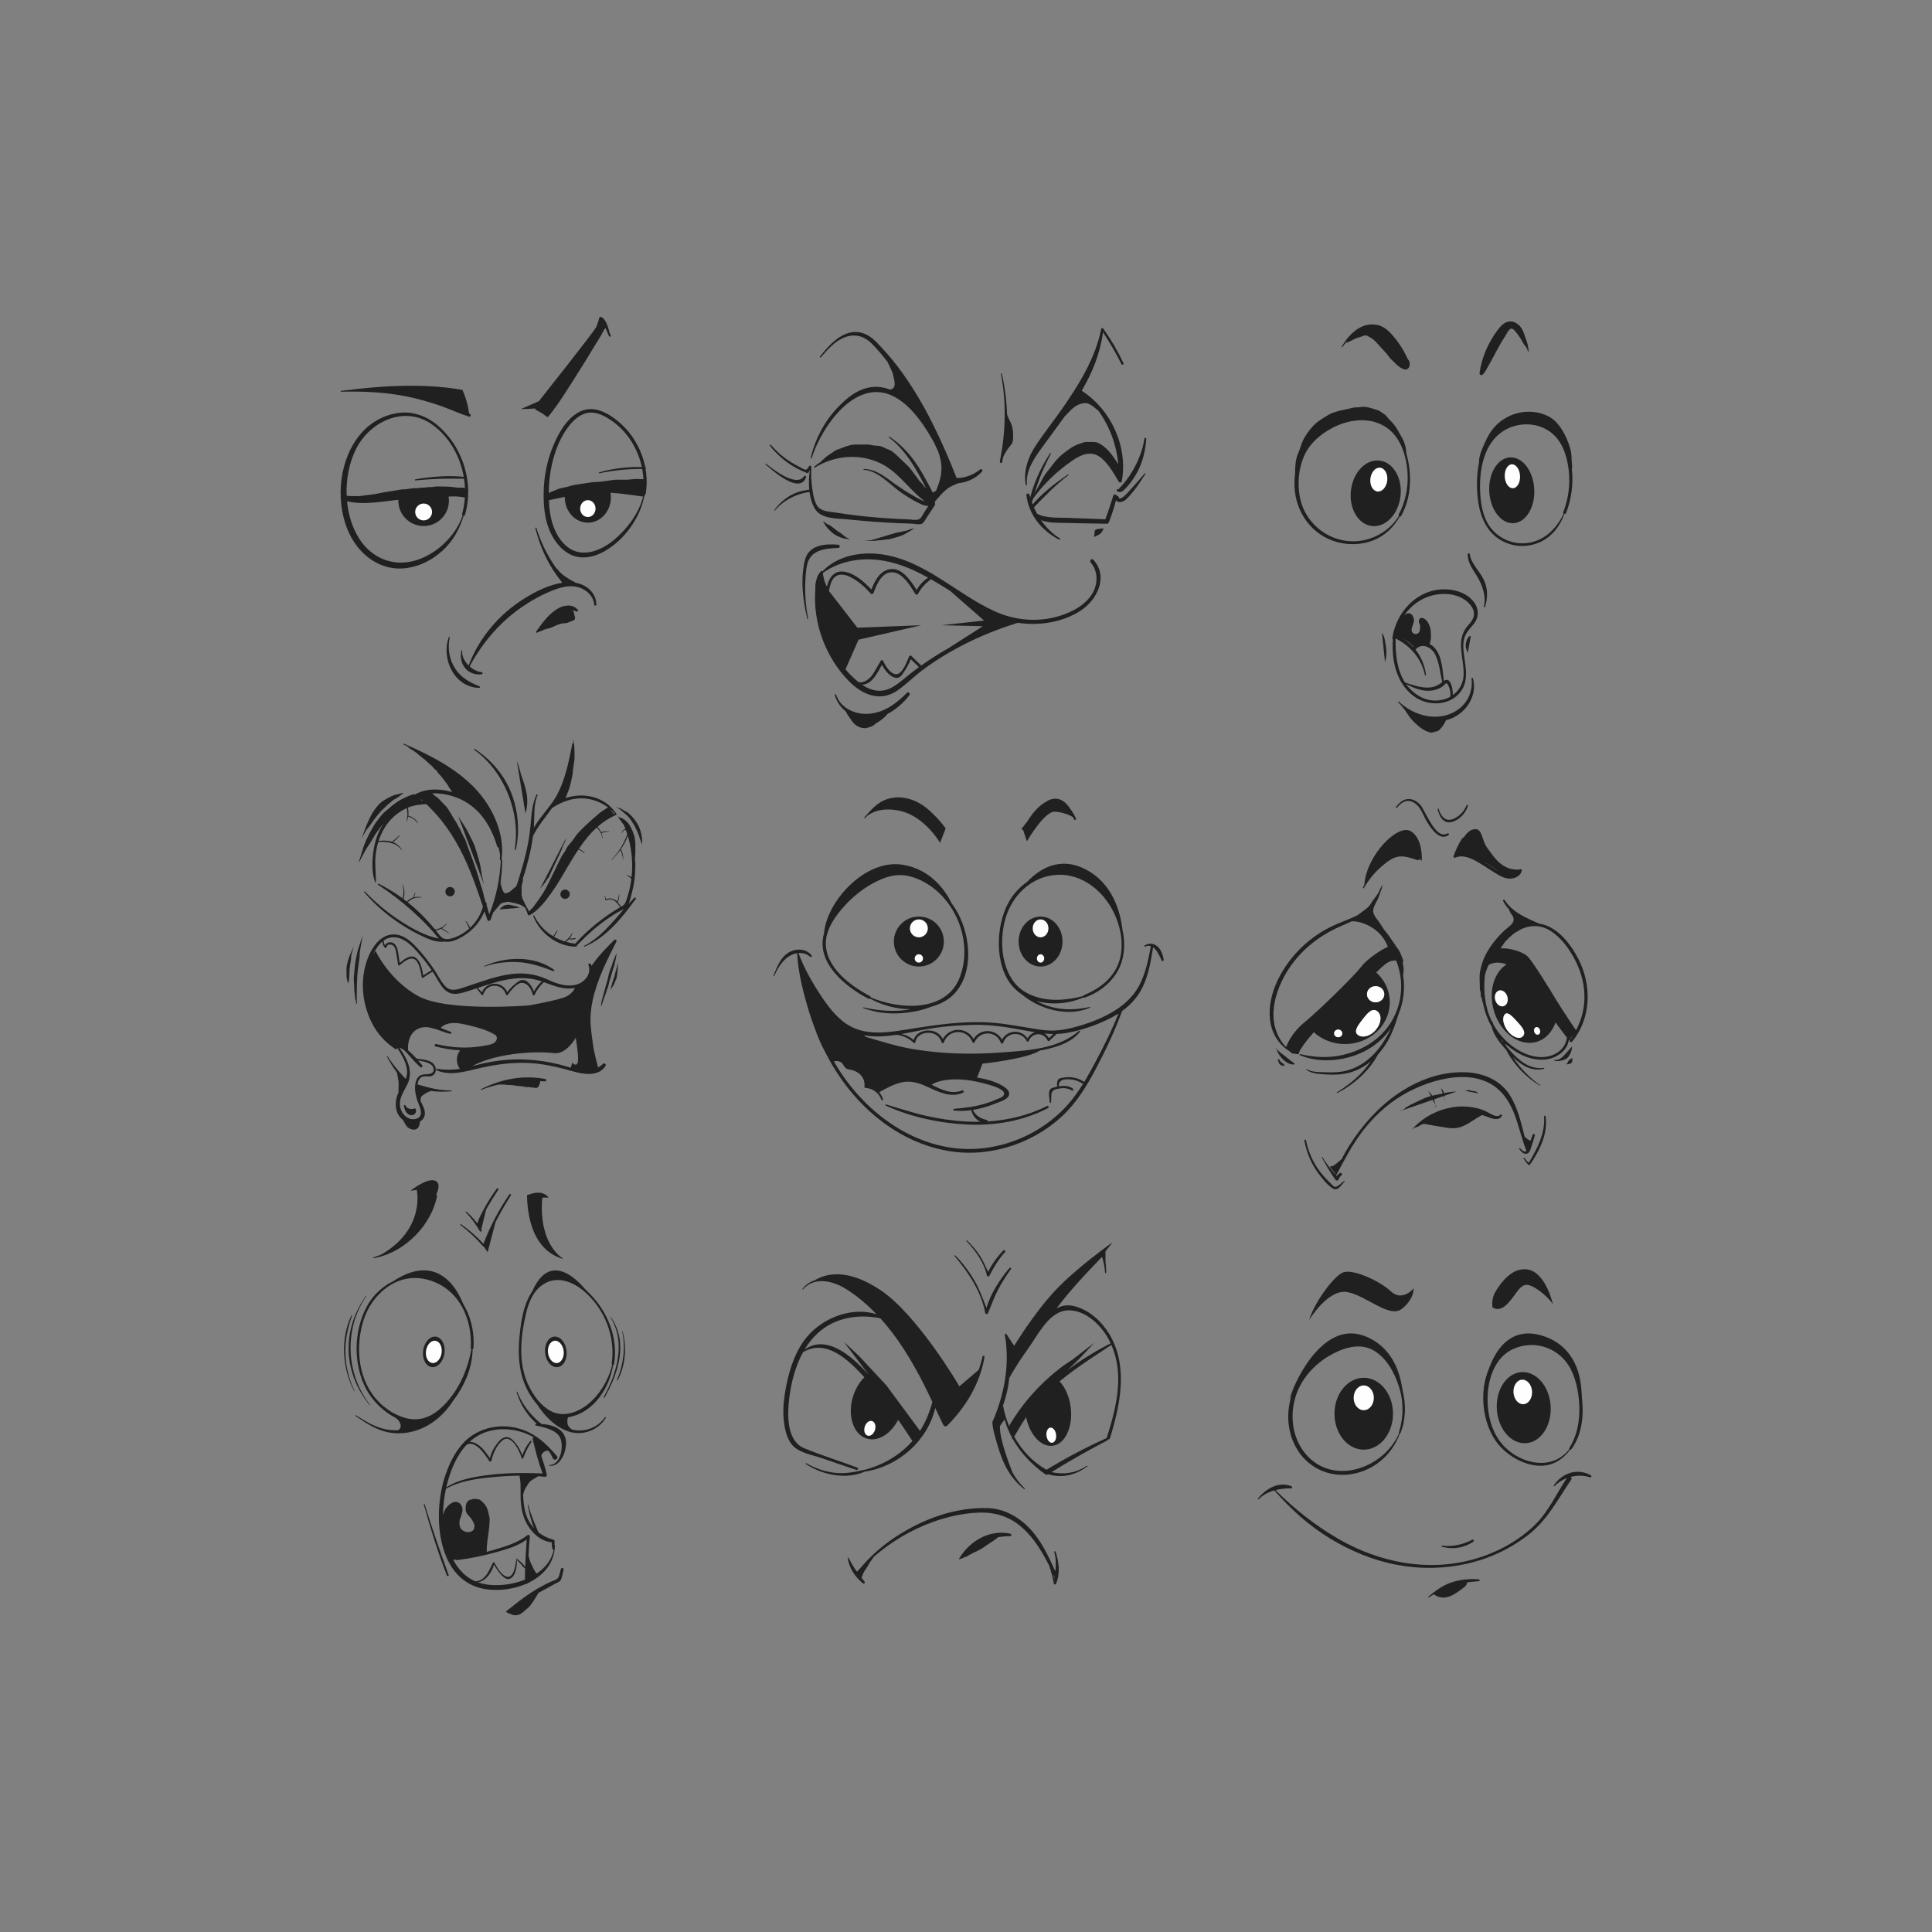 <?xml version="1.0" encoding="UTF-8"?>
<!DOCTYPE svg PUBLIC "-//W3C//DTD SVG 1.1//EN" "http://www.w3.org/Graphics/SVG/1.1/DTD/svg11.dtd">
<!-- Creator: CorelDRAW 2018 (64-Bit) -->
<svg xmlns="http://www.w3.org/2000/svg" xml:space="preserve" width="3.413in" height="3.413in" version="1.1" style="shape-rendering:geometricPrecision; text-rendering:geometricPrecision; image-rendering:optimizeQuality; fill-rule:evenodd; clip-rule:evenodd"
viewBox="0 0 3413.33 3413.33"
 xmlns:xlink="http://www.w3.org/1999/xlink">
 <rect x="0" y="0" width="3413.33" height="3413.33" fill="#808080" stroke="none"/>
 <defs>
  <style type="text/css">
   <![CDATA[
    .fil0 {fill:none}
    .fil2 {fill:#FEFEFE}
    .fil1 {fill:#212020}
   ]]>
  </style>
 </defs>
 <g id="Layer_x0020_1">
  <rect class="fil0" x="-0" y="-0" width="3413.33" height="3413.33"/>
  <g id="_2351564561328">
   <path class="fil1" d="M2461.07 2497.67c0,35.07 -23.15,63.5 -51.7,63.5 -28.56,0 -51.7,-28.43 -51.7,-63.5 0,-35.07 23.15,-63.5 51.7,-63.5 28.56,0 51.7,28.43 51.7,63.5z"/>
   <path class="fil2" d="M2427.2 2469.59c0,12.09 -7.98,21.89 -17.83,21.89 -9.85,0 -17.83,-9.8 -17.83,-21.89 0,-12.09 7.98,-21.89 17.83,-21.89 9.85,-0 17.83,9.8 17.83,21.89z"/>
   <path class="fil1" d="M2739.58 2484.02c2.14,34.68 -17.41,64.1 -43.67,65.72 -26.26,1.62 -49.28,-25.18 -51.42,-59.86 -2.13,-34.68 17.41,-64.1 43.67,-65.72 26.26,-1.62 49.28,25.18 51.41,59.86z"/>
   <path class="fil2" d="M2706.72 2458.17c0.74,11.96 -6.01,22.11 -15.06,22.67 -9.05,0.56 -16.99,-8.69 -17.73,-20.64 -0.74,-11.96 6,-22.11 15.06,-22.67 9.06,-0.56 16.99,8.69 17.73,20.64z"/>
   <path class="fil1" d="M2283.34 2462.94c0,0 0.88,-2.27 2.72,-6.07 9.54,-19.64 44.91,-80.23 118.63,-80.39 0,0 59.15,1.71 74.32,104.66 0,-0 6.06,-93.85 -69.77,-121.34 -75.84,-27.5 -127.42,92.72 -130.45,112.24l4.55 -9.1z"/>
   <path class="fil1" d="M2632.2 2420.46c0,0 37.92,-66.55 100.11,-43.99 62.19,22.56 60.67,112.25 60.67,112.25 0,0 16.68,-98.79 -63.71,-127.41 -92.11,-32.8 -107.69,92.53 -107.69,92.53l10.62 -33.37z"/>
   <path class="fil1" d="M2380.05 2282.7c33.72,6.02 74.3,46.78 96.33,29.86 22.04,-16.92 21.27,-36.35 21.27,-36.35 0,0 -19.91,24.3 -40.39,5.24 -20.49,-19.06 -66.1,-39.15 -83.25,-33.83 -17.15,5.32 -52.49,54.86 -61.14,84.52 0,0 33.46,-55.44 67.19,-49.43zm283.89 20.05c16.11,-17.17 22.04,-36.24 37.3,-32.22 15.26,4.02 38.15,25.65 42.39,33.91 0,0 -11.87,-54.04 -42.39,-61.04 -30.52,-7 -51.71,26.5 -59.34,39 -7.63,12.5 -5.09,27.13 -5.09,27.13 0,0 11.02,10.39 27.13,-6.78zm-279.24 302.07c40.97,-5.39 74.47,-33.53 88.32,-71.93 0.51,-0.08 0.99,-0.37 1.23,-0.96 18.9,-46.7 2.7,-108.5 -35.56,-141.09 -40.99,-34.91 -102.96,-3.67 -133.09,31.54 -33.13,38.72 -40.43,97.48 -12.1,141.02 20.02,30.76 54.97,46.19 91.2,41.43zm-85.95 -159.92c11.34,-19.87 28.06,-36.49 47.59,-48.33 22.41,-13.58 52.69,-24.91 77.81,-12.15 24.07,12.23 39.1,39.61 47.17,64.34 8.84,27.1 8.6,55.28 0.06,82.39 -0.19,0.59 -0.02,1.04 0.3,1.35 -25.9,59.4 -110.69,92.04 -160.53,41.11 -33.11,-33.85 -35.24,-88.7 -12.41,-128.7zm415.04 144.24c25.18,2.87 45.4,-8.02 60.12,-27.74 0.72,0.12 1.52,-0.1 2.07,-0.83 27.54,-36.2 23.27,-94.03 8.57,-134.58 -15.14,-41.78 -56.74,-65.4 -100.26,-54.44 -76.74,19.33 -80.09,136.57 -32.23,185.78 16.19,16.65 38.46,29.16 61.73,31.81zm-85.48 -124.06c1.42,-32.16 14.22,-68.09 45.69,-82.02 38.52,-17.04 82.43,-0.94 101.31,36.33 10.59,20.9 14.64,45.98 14.99,69.19 0.37,24.74 -4.62,48.82 -17.75,69.98 -0.46,0.74 -0.4,1.41 -0.07,1.93 -29.41,37 -80.57,27.4 -111.93,-2.15 -25.15,-23.7 -33.73,-59.65 -32.24,-93.26zm182.38 141.39c-24.35,-13.4 -50.89,-4.11 -65.7,18.07 -0.57,0.86 0.71,1.82 1.41,1.09 5.98,-6.2 13.49,-10.98 21.67,-14.12 -18.56,27.87 -32.41,59.55 -56.75,83.08 -30.1,29.09 -68.69,49.47 -108.89,60.54 -80.72,22.22 -165.37,5.31 -237.06,-35.86 -40.57,-23.29 -78.82,-53.44 -111.79,-86.66 8.88,-2.22 18.22,-3.04 27.52,-3.16 2.22,-0.03 2.35,-2.89 0.49,-3.64 -22.7,-9.2 -45.58,4.59 -59.32,22.02 -0.61,0.78 0.38,1.86 1.13,1.12 8.09,-8.02 17.72,-12.89 28.04,-15.76 0.03,0.04 0.04,0.08 0.07,0.13 29.02,33.05 60.68,61.93 98.46,84.83 36.1,21.88 75.86,38.5 117.42,46.42 82.16,15.63 169.71,-2.11 235.4,-55.06 32.24,-26 50.09,-61.61 73.09,-95.13 1.39,-2.02 0.57,-3.98 -0.99,-5.06 11.33,-2.98 23.44,-2.93 34.29,0.74 2.11,0.72 3.44,-2.52 1.51,-3.58zm-198 183.88c-15.54,-1.56 -34.04,0.38 -48.8,5.5 -15.99,5.55 -27.54,14.65 -40.5,25.06 -0.7,0.56 0.22,1.75 0.96,1.24 2.82,-1.9 5.83,-3.64 8.93,-5.3 2.28,1.22 4.47,2.94 6.94,3.83 5.09,1.83 11.06,2.57 16.37,1.12 6.12,-1.67 11.76,-4.31 17.06,-8.11 3.15,-2.26 6.45,-4.37 9.48,-6.8 2.22,-1.78 4.84,-3.24 6.64,-5.6 1.3,-1.71 2.71,-4.1 1.6,-5.45 7.05,-1.28 14.18,-1.62 21.32,-2.27 2.08,-0.19 2.07,-3.03 0,-3.23zm-65.11 -57.59c19.04,5.12 39.07,2.24 55.36,-9.07 2.04,-1.41 0.29,-4.48 -1.95,-3.34 -16.72,8.52 -34.38,12.68 -53.14,10.38 -1.17,-0.15 -1.37,1.74 -0.28,2.03z"/>
   <path class="fil1" d="M1534.53 2428.54c-0.3,-0.33 -0.52,-0.67 -0.76,-1 -11.62,8.59 -21.54,22.72 -26.81,40.14 -10.2,33.63 0.72,66.71 24.41,73.89 21.65,6.57 46.45,-10.79 58.34,-39.5 -20.33,-22.97 -34.46,-50.8 -55.17,-73.53z"/>
   <path class="fil2" d="M1545.91 2526.28c-2.16,7.12 -7.98,11.67 -13,10.14 -5.02,-1.52 -7.33,-8.53 -5.17,-15.65 2.16,-7.12 7.98,-11.67 12.99,-10.14 5.02,1.52 7.33,8.53 5.17,15.65z"/>
   <path class="fil1" d="M1891.61 2486.01c-2.81,-21.66 -12.21,-39.87 -24.22,-49.87 -5.74,5.45 -11.83,10.58 -17.64,16.07 -13.33,12.59 -22.18,29.06 -35.48,41.74 -0.88,0.84 -1.81,1.44 -2.75,1.85 0.02,0.19 0.04,0.39 0.06,0.57 4.51,34.85 26.09,60.78 48.19,57.92 22.1,-2.87 36.35,-33.44 31.85,-68.29z"/>
   <path class="fil2" d="M1865.81 2534.5c0.96,7.39 -2.06,13.86 -6.74,14.46 -4.68,0.61 -9.25,-4.89 -10.21,-12.27 -0.95,-7.38 2.07,-13.85 6.75,-14.46 4.68,-0.61 9.25,4.89 10.2,12.26z"/>
   <path class="fil1" d="M1864.38 2799.49l0 -0.02c-0.05,0.17 -0.06,0.36 -0.02,0.59 0.01,-0.19 0.01,-0.38 0.02,-0.57zm95.48 -442.43c-13.16,-21.93 -33.61,-40.96 -58.45,-48.51 -12.61,-3.83 -24.11,-3.11 -34.89,3.22 6.63,-8.76 13.4,-17.43 20.53,-25.88 19.02,-22.55 39.31,-44.15 59.92,-65.26 3.05,9 4.81,18.15 5.31,27.72 0.06,1.22 1.86,1.23 1.91,0 0.21,-6.44 -0.16,-12.73 -1.09,-18.96l0 -18.45 12.54 -16.13c0,0 -64.52,45.48 -102.16,86.04 -37.64,40.56 -71.69,96.78 -71.69,96.78l-14.34 -21.51 0.09 0.5c-0.74,-0.97 -2.61,-0.22 -2.35,1.24 9.33,52.42 -0.7,106.06 -21.84,154.28 -0.3,0.67 -0.26,1.31 -0.03,1.85 0.6,11.24 4.24,22.32 7.22,33.13 3.12,11.33 6.8,22.45 11.33,33.3 8.44,20.19 20.14,36.54 37.22,50.19 0.88,0.7 2.14,-0.48 1.27,-1.27 -8.74,-7.84 -15.76,-17.54 -21.59,-27.94 -6.97,-17.5 -23.48,-61.45 -22.06,-82.18l8.08 -11.32c3.25,11.28 7.72,22.05 13.27,32.24 -0.08,0.24 -0.17,0.48 -0.25,0.72 -0.28,0.89 0.63,1.52 1.37,1.33 11.99,21.31 28.67,40.05 48.51,55.68 0.17,0.36 0.46,0.7 0.93,0.96 0.34,0.19 0.69,0.37 1.04,0.56 2.41,1.85 4.87,3.68 7.37,5.44 1.14,0.8 2.96,0.72 4.11,0 0.17,-0.1 0.33,-0.2 0.49,-0.3 23.58,7.5 49.87,1.64 69.25,-13.94 0.59,-0.48 -0.19,-1.5 -0.81,-1.06 -18.44,12.94 -41.17,16.17 -62.41,11.29 32.28,-19.85 64.99,-38.49 98.66,-55.98 0.9,-0.47 1.19,-1.23 1.07,-1.95 1.38,0.4 3.05,-0.08 3.59,-1.84 18.2,-59.24 32.85,-127.38 -1.11,-183.99zm-177.04 162.16l1.04 2.85c-5.45,-12.59 -9.43,-25.78 -11.83,-39.06 5.8,-15.76 9.47,-32.17 11.17,-48.81 5.64,-9.83 11.54,-19.54 17.65,-29.13l21.4 -31.03 12.6 -19.26c0.62,-0.9 1.25,-1.8 1.89,-2.7 2.3,-3.08 4.57,-6.18 6.85,-9.27 11.56,-14.75 25.54,-27.48 44.07,-27.78 27.21,-0.43 52.02,21.14 65.97,42.65 3.26,5.03 6.11,10.25 8.61,15.6 -26.54,13.71 -52.2,29.23 -76.06,47.21 8.06,-7.8 14.35,-13.8 14.94,-14.18 1.8,-1.13 32.26,-34.06 32.26,-34.06l-39.43 30.47c0,0 -65.42,37.87 -111.12,116.5zm172.69 20.33c-0.16,0.51 -0.17,0.97 -0.08,1.38 -0.41,-0.06 -0.85,-0.02 -1.3,0.19 -35.98,16.29 -71.41,34.91 -105.15,55.5 -24.16,-13.31 -43.54,-34.19 -57.13,-58.45 9.22,-15.93 18.22,-31.62 29.66,-46.2 12.06,-15.37 25.53,-29.54 40.12,-42.53 31.32,-27.89 67.09,-50.2 101.91,-73.34 8.01,18.28 11.8,38.16 12.06,58.31 0.47,35.97 -9.31,71.13 -20.08,105.13zm-214.89 -219.84c0.37,2.09 3.89,2.64 4.76,0.62 5.85,-13.6 10.52,-27.52 17.35,-40.72 6.78,-13.1 14.83,-25.53 23.4,-37.54 1.06,-1.49 -1.36,-3.37 -2.56,-1.97 -16.98,19.89 -33.07,44.95 -40.86,70.61 -5.98,-15.76 -11.57,-31.3 -19.96,-46.19 -9.58,-17.01 -21.29,-32.64 -34.99,-46.54 -0.8,-0.81 -1.95,0.39 -1.23,1.23 23.96,27.98 47.56,63.57 54.09,100.51zm2.89 -66.3c0.39,2.01 3.52,2.39 4.43,0.58 7.61,-15.11 16.21,-29.03 27.5,-41.71 1.79,-2 -1.09,-4.94 -2.97,-2.97 -10.7,11.19 -20.03,23.84 -26.7,37.85 -4.72,-9.78 -8.7,-19.67 -14.75,-28.91 -6.39,-9.75 -14.03,-18.47 -22.4,-26.57 -0.73,-0.7 -1.8,0.38 -1.11,1.11 15.28,16 31.65,38.44 36,60.62zm119.07 547.33c0,0.39 0,0.77 0,1.16 0.05,-0.4 0.04,-0.78 0,-1.16zm0.04 -58.7c3.15,12.09 3.15,22.99 1.91,34.17 -12.35,-27.14 -24.77,-54.35 -45.67,-76.19 -19.29,-20.16 -44.78,-34.49 -73.06,-35.55 -57.48,-2.15 -114.94,19.09 -162.55,50.17 -23.92,15.61 -45.06,34.17 -63.35,55.86 -0.89,0.91 -1.76,1.81 -2.59,2.81 -0.85,1.02 -1.93,1.88 -2.78,2.86 -0.17,0.19 -0.34,0.43 -0.52,0.7 -0.94,-1.28 -1.88,-2.57 -2.8,-3.87 -4.69,-6.67 -8.07,-14 -12.29,-20.93 -0.44,-0.72 -1.39,-0.2 -1.28,0.54 2.41,17.39 13.44,34.28 27.13,44.84 2.07,1.6 3.95,-1.63 2.58,-3.34 -1.72,-2.16 -3.45,-4.33 -5.16,-6.51 0.05,-0.67 0.11,-1.33 0.37,-1.93 0.33,-0.77 0.93,-1.15 1.18,-1.96 0.37,-1.16 0.37,-2.13 0.91,-3.26 2.4,-4.95 5.98,-9.54 8.88,-14.18 1.3,-2.09 1.92,-4.19 3.46,-6.2 1.82,-2.37 3.5,-4.79 5.2,-7.23 0.65,-0.94 1.37,-1.88 2.12,-2.82 30.6,-26.67 66.7,-47.83 104.35,-61.29 25.57,-9.14 52.59,-15.16 79.77,-16.26 30.13,-1.22 55.94,6.93 78.56,27.37 20.04,18.12 34.38,42.02 46.64,66.3 0.93,2.75 1.83,5.52 2.67,8.33 1.5,5.05 2.86,10.07 4.01,15.16 0.49,2.17 0.85,4.24 1.2,6.39 -0.02,0.07 -0.03,0.16 -0.04,0.24 -0.12,0.68 0.09,1.32 0.48,1.84 0.25,0.88 0.53,1.73 0.62,2.64 0,-0.67 0,-1.34 0,-2.02 0.53,0.39 1.17,0.57 1.76,0.46l0.04 0.28c0.02,-0.11 0.06,-0.21 0.11,-0.31 0.48,-0.14 0.9,-0.5 1.19,-1.13 7.84,-17.31 5.26,-39.17 -0.84,-56.6 -0.48,-1.38 -2.59,-0.83 -2.22,0.61zm0.04 47.23c-0.02,-0.18 -0.01,-0.37 -0.03,-0.54 -0.19,-1.6 -0.9,-2.89 -0.98,-4.48 -0.03,-0.67 -0.07,-1.33 -0.13,-1.97 0.35,0.73 0.7,1.47 1.05,2.2l0.37 3.06c-0.09,0.58 -0.19,1.15 -0.28,1.74zm-77.37 -79.55c-36.84,-8.14 -72.01,12.52 -90.75,43.81 -0.56,0.93 0.68,1.69 1.39,1.05l-0.04 0.1c2.01,-1.24 4.33,-1.35 6.48,-2.69 1.69,-1.06 3.31,-1.3 5.15,-1.94 1.78,-0.62 3.29,-1.96 4.92,-2.87 8.61,-4.8 18.52,-8.34 26.46,-14.2 6.31,-4.66 13.24,-8.55 19.52,-13.25 1.82,-1.36 3.63,-2.86 5.52,-4.08 6.9,-1.09 13.87,-1.65 20.76,-1.63 2.41,0 3.04,-3.75 0.58,-4.29zm-257.91 -109.74c59.33,-8.6 111.28,-54.09 124.91,-112.41 4.76,10.15 9.52,20.3 14.48,30.35 1.21,2.46 4.8,2.65 6.6,0.85 33.21,-33.17 58.06,-74.58 65.96,-121.27 0.37,-2.2 -2.87,-3.19 -3.4,-0.94 -1.87,7.93 -4.12,15.75 -6.74,23.44l-34.19 29.31c0,0 -73.48,-126.13 -139.8,-170.28 -60.74,-40.43 -98.17,-27.66 -115.74,-17.13 -8.35,2.69 -15.91,7.62 -21.77,15.39 -0.42,0.56 0.51,1.27 0.96,0.74 19.49,-22.54 51.15,-15.59 73.69,-2.13 20.78,12.41 39.49,28.65 56.26,46.05 -46.69,-14.82 -102.12,8.98 -129.34,48.28 -18.48,26.67 -27.65,60.07 -32.61,91.78 -2.59,16.58 -3.66,33.44 -1.58,50.15 1.73,13.88 5.22,30.04 14.68,40.92 11.83,13.61 34.6,17.14 50.89,22.65 20.86,7.06 41.62,14.43 62.57,21.22 2.68,0.87 3.7,-3.19 1.15,-4.15 -31.05,-11.75 -63.02,-21.51 -93.68,-34.24 -30.65,-12.73 -29.85,-57.86 -26.66,-85.68 3.27,-28.59 10.72,-58.66 24.82,-84.09 0.12,-0.02 0.24,-0.06 0.35,-0.12 43.9,-25.46 85.58,20.02 112.33,49.43 30.46,33.49 55.63,70 80.5,107.66 -1.17,1.33 -2.34,2.65 -3.56,3.95 -21.96,23.3 -51.21,39.73 -82.3,47.34 -0.14,0 -0.27,-0.02 -0.43,0.02 -17.02,3.83 -33.09,6.99 -50.64,5.01 -17.6,-1.99 -35.4,-8.03 -50.59,-17.1 -0.94,-0.56 -1.74,0.85 -0.85,1.45 28.65,19.24 70.1,27.91 103.02,14.05 0.29,-0.12 0.5,-0.29 0.69,-0.48zm38.57 -152.46l-48.39 -51.98 -26.89 -25.09 44.81 59.15 0.15 0.21c-2.55,-2.81 -5.11,-5.59 -7.69,-8.33 -25.67,-27.27 -69.02,-64.19 -106.62,-36.98 13.13,-21.99 31.54,-40.11 56.99,-50.11 24.95,-9.81 51.03,-10.41 76.85,-5.44 30.82,33.76 54.63,73.26 75.48,113.8 5.78,11.23 11.21,22.62 16.58,34.04 -4.76,18.17 -11.79,35.47 -21.83,51.18l-59.44 -80.41z"/>
   <path class="fil1" d="M785.29 2390.69c-1.97,14.85 -12.02,25.89 -22.45,24.64 -10.42,-1.25 -17.27,-14.31 -15.3,-29.17 1.98,-14.85 12.02,-25.89 22.45,-24.64 10.42,1.25 17.27,14.31 15.3,29.17z"/>
   <path class="fil2" d="M780.2 2390.08c-1.44,10.85 -8.78,18.92 -16.4,18 -7.62,-0.92 -12.62,-10.46 -11.18,-21.31 1.44,-10.85 8.78,-18.92 16.4,-18 7.62,0.91 12.63,10.45 11.18,21.31z"/>
   <path class="fil1" d="M1000.94 2386.58c1.6,14.9 -5.57,27.8 -16.02,28.81 -10.45,1.02 -20.22,-10.23 -21.83,-25.13 -1.61,-14.89 5.57,-27.79 16.02,-28.81 10.45,-1.02 20.22,10.24 21.83,25.13z"/>
   <path class="fil2" d="M995.84 2387.08c1.17,10.89 -4.07,20.31 -11.7,21.06 -7.63,0.74 -14.78,-7.48 -15.95,-18.36 -1.17,-10.89 4.07,-20.31 11.7,-21.06 7.64,-0.74 14.78,7.48 15.95,18.37z"/>
   <path class="fil1" d="M653.93 2482.26c-43.22,-54.97 -46.54,-134.89 -6.55,-192.65 0.28,-0.4 -0.3,-0.91 -0.58,-0.5 -20.27,28.31 -31.87,61.69 -30.93,96.69 0.96,35.5 14.79,69.72 37.47,96.87 0.29,0.35 0.88,-0.04 0.59,-0.4l0 -0z"/>
   <path class="fil1" d="M626.31 2457.44c-9.54,-20.32 -15.22,-42.41 -16.07,-64.86 -0.91,-23.76 3.93,-45.95 11.78,-68.21 0.25,-0.7 -0.73,-1.22 -1.07,-0.52 -19.93,41.39 -16.3,93.8 4.75,133.89 0.18,0.34 0.78,0.05 0.61,-0.3l0 0z"/>
   <path class="fil1" d="M1078.74 2327.63c27.42,44.31 11.22,98.79 -12.3,140.8 -0.56,1 1.04,1.77 1.61,0.78 24.6,-43.1 42.26,-97.22 11.35,-142.02 -0.29,-0.42 -0.92,0.01 -0.65,0.44l0 0z"/>
   <path class="fil1" d="M1099.32 2352.62c6.06,28.87 2.01,58.34 -9.26,85.3 -0.33,0.79 0.8,1.35 1.2,0.58 13.94,-26.72 16.19,-57.28 8.84,-86.14 -0.13,-0.52 -0.88,-0.24 -0.78,0.26l0 0z"/>
   <path class="fil1" d="M678.71 2275.23c4.55,-3.66 8.96,-6.91 13.24,-9.85 -4.4,1.99 -6.91,3.51 -6.91,3.51l-6.34 6.34zm13.24 -9.85c0.81,-0.37 1.67,-0.74 2.61,-1.13 22.46,-9.39 80.25,-24.3 125.24,44.27 0,0 -31.96,-108.72 -127.85,-43.14zm248.33 16.19l-7.93 19.03c0,0 38.05,-82.23 109.39,-12.69 0,0 -63.41,-93.33 -101.46,-6.34z"/>
   <path class="fil1" d="M1041.69 2285.38c-15.24,-15.29 -36.58,-29.68 -59.8,-28.27 -22.37,1.36 -39.4,17.41 -48.3,35.97 -10.68,22.27 -14.09,48.74 -16.15,72.94 -2.13,25.05 -0.89,51.17 7.94,75.07 4.93,13.34 12.73,27.83 23.12,39.6 13.35,20.85 33.23,41.07 56.55,48.56 24.89,8 52.79,-2.76 65.31,-24.47 0.59,-1.02 -0.97,-1.87 -1.63,-0.9 -12.67,18.76 -36.33,27.13 -58.19,21.79 -3.07,-2.35 -6.1,-4.93 -7.39,-8.46 -1.09,-2.97 -0.75,-6.88 -0.57,-10.01 0.05,-0.93 0.58,-2.29 1.4,-3.4 0.35,-0.06 0.69,-0.09 1.04,-0.15 44.39,-7.89 71.91,-52.44 78.19,-91.96 0.76,-0.05 1.44,-0.5 1.61,-1.48 7.63,-45.13 -10.38,-91.98 -43.15,-124.84zm-74.45 211.18c0.28,0.17 0.55,0.34 0.82,0.5 0.65,0.72 1.23,1.49 1.8,2.27 -0.88,-0.92 -1.76,-1.83 -2.62,-2.77zm11.69 11.4c0.29,0.14 0.58,0.26 0.88,0.38 0.98,0.96 1.98,1.9 3,2.83 -1.31,-1.04 -2.61,-2.11 -3.88,-3.2zm102.66 -96.75c-7.5,31.61 -29.53,66.28 -60.67,80.91 -16.85,7.91 -35.39,8.83 -51.43,-1.19 -15.09,-9.43 -26.11,-24.63 -34,-39.8 -20.97,-40.36 -16.05,-89.02 -5.89,-131.57 4.94,-20.71 14.3,-42.94 35.22,-53.39 22.5,-11.24 48.28,-0.6 65.88,14.1 37.65,31.44 57.17,81.88 49.97,128.88 -0.14,0.9 0.29,1.62 0.91,2.07zm-281.17 63.67c5.14,-6.58 9.68,-13.46 13.56,-20.16 12.8,-22.09 20.65,-46.11 21.05,-71.33 0.77,-0.31 1.38,-0.96 1.45,-1.96 3.3,-47.86 -18.11,-99.61 -66.85,-119.61 -48.06,-19.72 -98.56,3.76 -121.6,46.4 -23.64,43.74 -24.29,103.37 -0.4,147.12 10.46,19.14 29.2,38.55 51.16,49.5 2.97,2.27 5.72,4.58 7.39,8.04 1.24,2.57 2.15,5.47 1.54,8.35 -0.35,1.68 -2.16,4.22 -4.08,5.59 -8.79,0.4 -17.61,-0.35 -26.17,-2.51 -17.75,-4.48 -33.33,-14.28 -48.46,-23.81 -0.81,-0.51 -1.52,0.7 -0.75,1.22 15.4,10.51 31.15,21.28 49.43,26.76 16.97,5.09 35.36,4.93 52.44,0.35 30.15,-8.1 54.31,-28.82 70.31,-53.95zm-85.51 29.96c-20.92,-6.04 -39.7,-19.86 -52.94,-36.2 -30.26,-37.36 -33.7,-92.22 -19.72,-136.14 14.34,-45.05 57.59,-84.58 110.2,-72.34 57.43,13.36 82.48,69.46 79.27,121.28 -0.06,0.94 0.4,1.57 1.06,1.91 -6.81,39.17 -24.73,78.93 -55.83,106.06 -17.78,15.51 -38.36,22.28 -62.04,15.44zm217.06 292.31c27.22,-12.51 47.76,-34.85 48.44,-66.96 0.01,-0.48 -0.48,-0.65 -0.84,-0.52 -0.03,-2.32 0.06,-4.63 0.29,-6.99 0.11,-1.04 -0.86,-2.03 -1.85,-2.3 -10.37,-2.91 -19.39,-7.33 -26.93,-13.23 -6.36,-15.91 -13.58,-31.14 -17.52,-47.96 -0.17,-0.71 -1.29,-0.41 -1.15,0.3 2.7,13.41 5.75,27.62 11.09,40.65 -6.29,-6.83 -11.11,-15.06 -14.26,-24.76 -3.68,-11.29 -4.41,-22.89 -5.07,-34.5 0.4,-1.96 0.96,-3.91 1.74,-5.8 0.92,-2.26 1.56,-4.53 2.95,-6.55 1.3,-1.89 2.44,-3.71 3.58,-5.7 2.44,-4.28 5.32,-6.98 9.74,-9.43 2.24,-1.24 4.33,-2.67 6.55,-3.95 0.76,-0.43 1.62,-0.87 2.44,-1.36 4.01,0.29 8,0.65 11.98,1.08 2.11,0.23 3.35,-2.04 2.97,-3.7 -2.52,-11.04 -5.95,-22.09 -9.78,-33.02 0.11,-0.63 0.24,-1.26 0.43,-1.77 0.83,-2.32 2.15,-4.01 4.2,-5.47 1.51,-1.07 3.91,-2.5 5.94,-2.31 0.63,0.06 1.98,0.65 3.1,1.31 2.52,3.72 4.73,7.67 6.52,11.87 2.59,6.06 11.43,1.14 7.08,-3.91 -13.68,-15.92 -28.2,-30.85 -47.46,-40.69 -18.3,-9.35 -39.19,-13.33 -59.84,-10.8 -21.05,2.58 -40.76,11.59 -55.41,26.27 -16.07,16.1 -26.22,37.22 -33.61,58.03 -24.91,70.14 -17.53,203.78 87.93,204.06 18.31,0.04 37.21,-3.51 53.87,-10.63 1.09,0.31 2.41,-0.12 2.85,-1.27zm-142.48 -173.65c6.21,-24.84 16.63,-51.57 34.8,-70.89 2.54,-1.61 5.52,-2.37 9.34,-1.52 13.52,2.98 24.06,20.29 30.96,30.35 0.83,1.22 3.11,1.17 3.47,-0.43 2.84,-12.6 9.15,-27.81 19.87,-36.37 15.74,-12.56 30.96,21.08 33.76,31.69 0.35,1.31 2.19,1.13 2.61,0 3.9,-10.3 8.37,-19.95 14.73,-29.1 0.96,-1.37 -1.26,-2.49 -2.26,-1.26 -6.19,7.62 -11.11,16.07 -13.92,25.3 -2.8,-7.87 -6.67,-15.21 -12.17,-21.83 -3.98,-4.78 -9.45,-10.94 -16.59,-10.44 -8.09,0.56 -13.83,8.55 -17.99,14.32 -5.01,6.96 -8.46,14.63 -10.7,22.71 -7.65,-11.25 -18.07,-26.09 -31.96,-28.39 -1.39,-0.23 -2.68,-0.3 -3.87,-0.23 8.72,-7.93 19.02,-14.24 31.23,-18.08 26.3,-8.29 57.37,-4.23 81.5,9.68 0.15,0.34 0.32,0.69 0.49,1.03 -1.08,0 -2.13,0.83 -1.81,2.19 4.94,20.25 10.14,41.31 17.71,60.93 -31.56,-1.15 -62.72,-1.23 -94.18,2.59 -26.48,3.22 -53.56,7.67 -76.04,22.01 0.33,-1.42 0.64,-2.84 0.99,-4.25zm130 -16.39c-0.01,-0.01 -0.03,-0.01 -0.04,-0.01 0.02,0 0.03,0 0.04,0 0,0 0,0.01 0,0.01zm-136.71 77.23c-0.02,-0.59 -0.05,-1.17 -0.06,-1.76l0.33 -0.63c-0.1,0.79 -0.18,1.59 -0.27,2.38zm5.78 -20.66c-2.86,3.62 -4.46,8.19 -5.7,12.48 -0.06,0.21 -0.13,0.41 -0.19,0.63 0.07,-15.72 1.94,-31.45 5.26,-46.63 25.02,-13.74 54.39,-17.87 82.74,-20.5 15.83,-1.47 31.92,-2.43 48,-2.56 -0.44,0.16 -0.8,0.57 -0.69,1.15 2.93,14.04 1.11,28.64 1.94,42.84 0.72,12.1 3.06,24.19 8.06,35.39 8.13,18.2 25.09,36.33 46.8,38.41 -0.07,4.07 0.3,7.92 1.33,11.99 0.24,0.96 1.19,1.36 2.08,1.3 -3.42,17.82 -14.89,31.71 -29.98,41.82 -4.21,-4.23 -6.53,-10.58 -9.02,-15.57 -2.44,-4.89 -4.37,-10.26 -5.43,-15.7 0.48,-11.54 1.17,-23.07 2.37,-34.58 0.25,-2.37 -2.92,-2.98 -4.47,-1.76 -16.92,13.32 -38.42,19.69 -59.09,25.77 -4.2,1.24 -8.43,2.41 -12.66,3.56 0.02,-0.27 0.03,-0.58 0.02,-0.97 -0.24,-11.25 1.69,-22.38 3.22,-33.5 0.8,-5.83 1.49,-11.69 1.69,-17.57 0.1,-3.04 0.7,-7.02 -0.31,-9.96 -1.21,-3.52 -1.39,-7.24 -2.58,-10.78 -0.96,-2.85 -1.89,-5.93 -3.6,-8.44 -2.57,-3.79 -5.57,-6.93 -9.21,-9.82 -1.81,-1.44 -3.03,-1.79 -5.26,-1.85 -1.8,-0.04 -3.38,-0.7 -5.15,-0.81 -1.91,-0.12 -3.62,0.81 -5.42,1.26 -0.83,0.21 -1.76,0.13 -2.54,0.31 -2.28,0.56 -4.55,2.78 -5.76,4.67 -2.33,3.66 -2.29,7.07 -2.32,11.12 -0.02,3.36 0.3,6.01 2.36,8.85 2.38,3.29 5.25,6.03 7.77,9.22 1.7,2.14 2.83,4.97 3.97,7.39 0.81,1.71 1.81,3.38 1.63,5.3 -0.39,0.69 -0.63,1.42 -0.7,2.19 0.13,0.81 0.11,1.63 -0.05,2.44 -0.54,1.78 -2.33,3.51 -4,4.38 -3.37,1.77 -7.98,2.25 -11.58,0.98 -5.31,-1.87 -8.72,-5.15 -9.94,-10.39 -1.2,-5.17 -0.45,-10.46 1.82,-15.25 0.98,-2.06 1.17,-3.96 1.78,-6.1 0.64,-2.28 1.33,-4.01 1.41,-6.38 0.19,-6.02 -3.33,-13.16 -10.12,-14.52 -7.07,-1.41 -14.58,5.26 -18.46,10.19zm49.89 83.52c-0.39,0.1 -0.78,0.19 -1.18,0.28 0.39,-0.14 0.78,-0.27 1.17,-0.41l0 0.13zm-28.35 6.3c-1.4,0.29 -2.8,0.59 -4.2,0.87 0.96,-0.35 1.92,-0.65 2.83,-0.8 0.46,-0.08 0.91,-0.08 1.37,-0.07zm101.74 1.15c2.5,2.42 4.94,4.9 7.3,7.44 2.35,2.53 4.33,5.45 6.85,7.81 0.58,0.55 1.39,0.34 1.78,-0.16 -0.24,7.02 -0.35,14.04 -0.28,21.06 -13.76,5.49 -28.64,8.64 -42.45,9.48 -14.02,0.86 -28.05,-0.27 -40.87,-4.8 14.9,-2.4 24.3,-17.32 28.53,-31.01 3.47,5.56 6.95,11.03 11.34,16.04 3.33,3.81 8.39,9.77 14.41,9.21 12.38,-1.15 15.21,-23.74 14.79,-32.44 -0.04,-0.94 -1.47,-0.93 -1.54,0 -0.57,8.15 -5.17,37.82 -21.43,25.83 -7.11,-5.25 -13.19,-14.8 -16.89,-22.54 -0.41,-0.85 -1.91,-0.83 -2.33,0 -6.76,13.51 -13.13,31.94 -30.97,33.33 -5.49,-2.31 -10.72,-5.29 -15.58,-9.09 -9.84,-7.71 -17.58,-17.62 -23.52,-28.38 0.09,-0.04 0.17,-0.08 0.26,-0.12 1.23,-0.55 2.63,-1.19 4.06,-1.73 -0.72,0.54 -0.41,2 0.67,1.87 24.59,-2.88 48.58,-7.89 72.33,-14.63 18.18,-5.16 37.22,-10.65 52.24,-21.97 -0.98,16.19 -2.16,32.4 -2.74,48.62 -3.43,-5.74 -9.6,-10.74 -14.96,-14.79 -0.7,-0.54 -1.68,0.32 -1.02,0.96zm44.15 -238.96c-0.12,-0.37 -0.35,-0.74 -0.76,-1.07 -18.16,-14.8 -33.17,-34.1 -41.28,-55.59 -0.3,-0.79 -1.59,-0.47 -1.33,0.35 6.72,21.89 18.2,40.73 35.79,56.07 -0.43,0 -0.86,-0 -1.29,0 -1.78,0.02 -2.22,2.59 -0.43,3 14.36,3.35 33.48,6.69 41.84,19.67 8.5,13.2 3.45,50.17 -17.74,50.13 -0.92,-0 -0.87,1.22 0,1.31 21.83,2.39 32.28,-31.49 28.57,-47.15 -4.62,-19.54 -24.68,-25.54 -43.37,-26.72zm35.02 256.11c-1.61,4.71 -2.23,11.71 -5.06,15.8 -2.49,3.61 -9.69,5.33 -13.69,7.25 -9.75,4.65 -19.23,9.73 -28.39,15.36 -17.7,10.87 -33.67,23.88 -49.82,36.67 -0.83,0.66 0.3,2.08 1.17,1.44 0.85,-0.62 1.72,-1.22 2.58,-1.83 -0.98,0.87 -1.81,1.79 -2.18,2.68 0.67,0.83 1.57,0.72 2.52,0.92 1.73,0.37 3.15,0.9 4.69,1.7 3.35,1.73 4.93,1.87 8.67,1.91 6.3,0.07 12.62,-5.09 16.84,-9.24 2.13,-2.1 4.74,-3.44 6.68,-5.74 2.92,-3.44 5.48,-7.29 8,-11 2.02,-2.97 3.85,-6.2 5.74,-9.26 0.47,-0.76 1.89,-2.74 2.61,-4.34 0.78,-0.43 1.56,-0.86 2.33,-1.28 9.83,-5.43 19.66,-10.83 29.59,-16.09 3.84,-2.03 6.42,-2.61 7.89,-6.33 2.13,-5.39 3.17,-11.76 4.52,-17.37 0.7,-2.9 -3.72,-4.05 -4.68,-1.22zm-80.73 66.39c-2.27,1.83 -4.83,3.28 -7.36,4.76 -0.2,0.11 -0.44,0.26 -0.69,0.41 2.94,-2.01 5.92,-3.96 8.93,-5.88 -0.3,0.24 -0.58,0.48 -0.88,0.72zm-160.06 -180.64c-0.28,-0.9 -1.73,-0.52 -1.48,0.39 11.7,42.38 24.76,84.5 40.84,125.59 0.71,1.82 3.78,1.07 3.11,-0.81 -14.89,-41.5 -29.63,-83.03 -42.46,-125.16zm-89.91 -434.6c0.61,-0.11 1.21,-0.25 1.81,-0.37 -0.12,0.06 -0.23,0.12 -0.35,0.18 0,0 0.93,-0.19 2.59,-0.63 53.51,-11.65 97.72,-58.67 107.9,-109.2 0.24,-1.19 -0.72,-1.98 -1.69,-2.06 2.69,-5.52 9.14,-21.31 -2.57,-25.19 -14.27,-4.71 -42.8,18.07 -42.8,18.07l11.1 -1.5c0,0 15.85,68.62 -62.34,114.02 -4.58,1.91 -9.26,3.68 -14.04,5.27 -0.94,0.31 -0.56,1.59 0.41,1.41zm332.65 0.79c1.11,0.35 1.51,-1.23 0.47,-1.63 -0.83,-0.33 -1.63,-0.68 -2.44,-1.02 -42.75,-35.07 -32.77,-105.28 -32.77,-105.28l11.09 0c-11.22,-14.5 -31.14,-6.87 -35.56,-4.93 -1.16,-0.43 -2.69,0.1 -2.65,1.64 0.94,43.22 13.34,95.76 61.85,111.22zm-139.42 -21.81c0.37,0.43 0.86,0.57 1.33,0.52 2.28,3.65 6.65,9.76 6.65,9.76l13.98 -53.12c8.16,-16.14 17.19,-31.88 27.13,-47.17 1.13,-1.74 -1.71,-3.29 -2.87,-1.59 -18.68,27.27 -33.96,56.47 -45.6,87.07 -11.92,-12.79 -25.17,-24.3 -39.56,-34.56 -0.85,-0.61 -1.98,0.77 -1.14,1.4 14.77,11.22 28.07,23.82 40.08,37.69zm-5.83 -26.92c1.19,2.02 4.39,0.22 3.25,-1.81 -0.5,-0.9 -1.05,-1.78 -1.59,-2.67l1.06 1 8.38 -34.52c0.86,-1.6 1.72,-3.19 2.63,-4.76 6.03,-10.47 12.62,-20.59 19.15,-30.78 1.11,-1.74 -1.62,-3.17 -2.82,-1.57 -7.59,10.07 -14.25,20.78 -20.31,31.73 -5.24,9.48 -10.94,19.39 -14.25,29.72 -5.59,-7.5 -12.06,-14.36 -19.15,-20.69 -0.81,-0.73 -1.99,0.39 -1.22,1.16 9.89,10 17.84,21.25 24.87,33.19z"/>
   <path class="fil1" d="M2421.99 1710.69c-2.49,2.74 -4.98,5.43 -7.34,8.11 -4.8,5.46 -9.94,10.38 -15.33,15.33 -5.4,4.95 -9.66,10.99 -15.36,15.62 -8.39,6.8 -16.04,14.83 -25.15,20.71 -7.2,4.65 -12.37,10.21 -17.94,16.41 -5.15,5.73 -11.37,10.48 -16.61,16.15 -3.61,3.92 -7.88,7.69 -11.37,11.76 14.41,18.07 37.46,29.78 63.45,29.78 43.64,0 79.02,-33 79.02,-73.71 0,-24.84 -13.18,-46.79 -33.36,-60.15zm-57.75 121.83c-4.01,0 -7.26,-3.03 -7.26,-6.77 0,-3.74 3.25,-6.77 7.26,-6.77 4.01,0 7.26,3.03 7.26,6.77 0,3.74 -3.25,6.77 -7.26,6.77zm67.63 -14.43c-9.12,11.79 -23.54,16.61 -32.21,10.77 -8.67,-5.84 -1.75,-15.72 7.37,-27.5 9.13,-11.79 17.01,-21.02 25.68,-15.18 8.66,5.83 8.29,20.13 -0.84,31.91zm13.81 -61.55c0,7.89 -6.85,14.3 -15.32,14.3 -8.46,0 -15.31,-6.4 -15.31,-14.3 0,-7.89 6.86,-14.29 15.31,-14.29 8.46,0 15.32,6.39 15.32,14.29z"/>
   <path class="fil2" d="M2432.71 1786.17c-8.67,-5.83 -16.55,3.39 -25.68,15.18 -9.12,11.78 -16.04,21.67 -7.37,27.5 8.67,5.84 23.09,1.02 32.21,-10.77 9.13,-11.79 9.5,-26.07 0.84,-31.91z"/>
   <path class="fil2" d="M2415.04 1756.54c0,7.89 6.86,14.3 15.31,14.3 8.46,0 15.32,-6.4 15.32,-14.3 0,-7.89 -6.85,-14.29 -15.32,-14.29 -8.46,0 -15.31,6.39 -15.31,14.29z"/>
   <path class="fil2" d="M2364.24 1818.98c-4.01,0 -7.26,3.03 -7.26,6.77 0,3.74 3.25,6.77 7.26,6.77 4.01,0 7.26,-3.03 7.26,-6.77 0,-3.74 -3.25,-6.77 -7.26,-6.77z"/>
   <path class="fil1" d="M2738.17 1773.3c-7.21,-8.54 -14.2,-17.8 -20.44,-27.01 -7.35,-10.86 -13.62,-22.29 -20.89,-33.16 -4.04,-6.04 -9.05,-11.22 -14.31,-16.24 -2.06,0.15 -4.12,0.43 -6.18,0.87 -30.82,6.58 -47.91,44.09 -38.18,83.77 9.74,39.69 42.61,66.52 73.43,59.94 22.49,-4.8 37.66,-26.08 40.44,-52.65 -5.4,-4.43 -9.71,-10.59 -13.87,-15.52zm-96.58 -7.17c-1.89,-7.69 1.43,-14.96 7.4,-16.24 5.98,-1.28 12.35,3.93 14.24,11.62 1.89,7.7 -1.43,14.97 -7.4,16.24 -5.97,1.28 -12.35,-3.93 -14.24,-11.63zm49.8 63.56c-4.72,7 -16.06,4.47 -25.33,-5.64 -9.26,-10.11 -12.94,-23.98 -8.22,-30.98 4.72,-7 12.5,0.81 21.76,10.93 9.26,10.11 16.51,18.71 11.79,25.7zm25.89 -1.78c-2.83,0.6 -5.85,-1.86 -6.74,-5.5 -0.89,-3.65 0.67,-7.09 3.5,-7.69 2.83,-0.61 5.85,1.86 6.74,5.5 0.9,3.65 -0.67,7.09 -3.5,7.69z"/>
   <path class="fil2" d="M2657.84 1793.07c-4.72,7 -1.05,20.87 8.22,30.98 9.27,10.11 20.6,12.64 25.32,5.65 4.73,-7 -2.52,-15.59 -11.78,-25.7 -9.26,-10.11 -17.04,-17.92 -21.76,-10.93z"/>
   <path class="fil2" d="M2663.23 1761.52c-1.89,-7.7 -8.26,-12.9 -14.24,-11.62 -5.98,1.28 -9.29,8.55 -7.4,16.24 1.89,7.7 8.26,12.9 14.24,11.63 5.97,-1.28 9.29,-8.55 7.41,-16.24z"/>
   <path class="fil2" d="M2714.03 1814.72c-2.83,0.6 -4.4,4.05 -3.5,7.69 0.89,3.65 3.91,6.11 6.74,5.5 2.83,-0.6 4.41,-4.05 3.51,-7.69 -0.89,-3.65 -3.91,-6.11 -6.74,-5.5z"/>
   <path class="fil1" d="M2585.43 1480.26c-0.2,-0.48 -1.02,-0.72 -1.41,-0.14 -7.19,10.48 -12,21.16 -16.14,32.94 -0.61,1.73 1.5,2.76 2.99,2.14 14.62,-6.07 29.57,1.78 41.91,8.95 11.7,6.79 22.61,14.67 34.26,21.49 7.9,4.63 17.11,8.22 26.55,5.99 7.4,-1.74 13.61,-6.39 14.99,-13.6 0.42,-2.17 -2.37,-3.22 -3.64,-1.81 -31.52,2.55 -45.86,-22.99 -57.02,-37.69 -11.29,-14.85 -8.07,-37.8 -25.8,-33.09 -6.09,1.61 -11.8,7.62 -16.68,14.81zm64.24 60.3c-8.89,-5.15 -17.14,-11.41 -25.94,-16.69 -1.65,-0.99 -3.38,-2.03 -5.16,-3.09 11.56,6.19 22.38,13.83 31.1,19.78zm-165.04 415.54c-1.89,1.2 -3.32,3.12 -5.15,4.26 -2.03,1.26 -4.52,1.37 -6.38,2.85l58.11 -20.11 4.22 8.31c-0.47,-3 -0.82,-6.24 -1.66,-9.2l16.83 -5.82 1.21 3.41c-0.09,-1.25 -0.08,-2.55 -0.09,-3.8l21.35 -7.39c-7.79,-0.2 -14.74,1.17 -21.85,2.73 -0.93,-3.47 -2.55,-6.43 -5.57,-8.75l3.3 9.25c-3.22,0.72 -6.5,1.46 -9.94,2.08 -2.98,0.54 -5.83,1.15 -8.61,1.85 -2.21,-2.83 -4.88,-6.15 -7.33,-8.66l4.74 9.34c-6.39,1.76 -12.43,4.05 -18.66,7.21 -8.31,4.21 -16.7,7.44 -24.55,12.44zm114.39 -29.11c-2.35,-0.58 -2.38,-1.41 -4.93,-1.08 -2.33,0.3 -3.86,1.26 -6.5,1.21l24.19 4.51c-3.9,-4.59 -7.66,-3.38 -12.76,-4.64zm-61.41 28.71l-2.18 -4.28c0.24,1.47 0.5,2.89 0.87,4.17 0.44,0.04 0.87,0.07 1.31,0.11zm14.2 -15.89c0.15,2.1 0.59,4.06 1.92,5.36l-1.92 -5.36zm223.83 -81.55c0.8,-2.31 2.08,-6.71 1.78,-9.19 -3.35,3.02 -6.15,6.96 -9.23,10.26 -3.92,4.19 -11.48,13.28 -18.26,13.28l-4.83 0c4.09,4.97 20.18,0.1 23.82,-3.35 2.85,-2.7 5.53,-7.56 6.72,-11zm-6.35 20.37l-3.22 1.51c4.07,0.59 10.58,-0.33 11.48,-4.52 0.54,-2.53 0.2,-3.44 1.27,-5.78 -4.07,-0.38 -9.52,5.23 -9.52,8.79zm-515.5 -26.72c0.65,0.45 1.23,0.92 1.76,1.39 -0.07,-0.48 -0.13,-0.94 -0.15,-1.39l-1.61 0zm28.1 23.22c-3.59,-3.06 -7.56,-5.61 -11.01,-8.75 -3.39,-3.09 -7.41,-5.31 -10.71,-8.45 -1.72,-1.65 -2.97,-3.19 -4.61,-4.63 1.19,7.23 8.63,17.09 14.41,21.28 4.66,3.37 11.33,7.5 17.53,5.61 -0.33,-2.07 -4.06,-3.74 -5.6,-5.06zm-21.65 -3.67l-3.22 0c1.77,3.14 1.78,7.26 4.76,9.47 1.58,1.17 6.64,3.8 7.65,1.2 -1.43,-3.94 -9.3,-6.21 -9.19,-10.67zm156.79 -17.63c16.9,-9.85 30.67,-22.93 41.02,-38.04 -10.04,21.11 -22.96,41.2 -41.19,56.11 -13.52,11.06 -29.71,19.07 -47.59,21.55 -10.14,1.41 -20.42,1.24 -30.64,0.89 -10.18,-0.34 -20.75,-0.25 -29.77,-5.25 -0.62,-0.35 -1.39,0.52 -0.8,0.96 6.24,4.57 13.38,6.34 21.2,7.13 11.35,1.15 23.07,1.83 34.47,1.2 18.71,-1.03 36.37,-7.3 51.25,-17.91 2.36,-1.68 4.62,-3.46 6.83,-5.3 -5.42,7.62 -11.2,14.99 -17.99,21.9 -12.44,12.68 -26.83,23.33 -42,33.03 -0.64,0.41 -0.09,1.32 0.61,0.98 29.12,-14.39 57.14,-39.59 71.91,-67.9 6.75,-7.41 12.62,-15.54 17.5,-24.11 8.33,-14.67 13.54,-29.89 18.35,-45.53 4.8,-11.32 7.98,-23.33 9.44,-35.7 1.37,-11.59 1.13,-23.35 -0.78,-34.86 0.37,-1.38 0.7,-2.78 0.69,-4.22 -0.04,-3.38 0.59,-7.21 0.06,-10.54 -0.44,-2.75 -0.97,-5.46 -1.61,-8.15 0.98,-0.31 1.69,-1.16 1.26,-2.42 -2,-5.94 -5.54,-17.45 -11.58,-23.87 -1.56,-2.7 -3.25,-5.32 -5.07,-7.68 -4.48,-5.83 -8.01,-12.63 -12.94,-18.13 -5.59,-6.24 -9.13,-13.56 -14.07,-20.23 -4.52,-6.11 -10.81,-13.11 -9.36,-21.06 1.45,-7.94 7.17,-14.93 9.76,-22.49 1.56,-4.55 3.02,-9.15 4.83,-13.61 1.01,-2.49 0.87,-7.01 3.39,-8.42 -4.66,3.29 -6.61,11.26 -9.39,15.94 -3.8,6.37 -9.25,11.89 -12.93,18.27 -3.4,5.9 -8.02,9.28 -13.8,13.39 -2.94,2.09 -5.76,4.28 -8.6,6.44 -0.68,0.26 -1.39,0.6 -2.21,1.01l-0.15 0.34c-12.35,6.09 -25.66,10.78 -38.32,16.37 -21.87,9.66 -41.7,23.01 -58.6,39.17 -34.16,32.66 -61.81,81.78 -56.39,128.6 2.62,22.62 13.69,42.02 33.22,54.82l5.76 4.61 11.29 1.5 2.28 -6.39c19.9,-32.27 49.87,-58.19 77.73,-84.46 15.94,-15.04 32.06,-29.92 48.05,-44.91 7.67,-7.19 15.07,-14.75 23.08,-21.61 6.24,-5.35 13.79,-9.32 21.48,-8.11 17.81,44.52 8.53,96.41 -27.12,131.3 -17.75,17.37 -41.16,29.13 -65.95,35.08 -25.79,6.19 -50.74,4.67 -76.38,-1.13 -1.09,-0.24 -1.91,1.29 -0.8,1.76 37.65,16.09 86.13,9.77 120.56,-10.32zm-13.26 -144.66c-11.29,15.24 -74.19,76.54 -99.98,97.79 -21.13,17.4 -29.28,36.56 -31.54,42.93 -13.98,-13.86 -21.34,-33.8 -22.28,-52.35 -1.26,-24.89 6.81,-49.87 18.65,-71.96 21.02,-39.22 55.81,-69.59 98.08,-88.31 7.09,-3.14 14.31,-6.22 21.36,-9.57 12.05,-0.72 26.24,5.15 34.83,10.35 13.45,8.14 24.04,20.47 29.06,34.72 0,0.01 0.01,0.02 0.02,0.04 -12.9,5.35 -37.91,22.5 -48.19,36.39zm51.76 -39.63c-0.92,-2.68 -2.01,-5.3 -3.26,-7.83 1.57,2.58 2.58,5.16 3.38,7.79 -0.04,0.01 -0.09,0.02 -0.12,0.04zm202.7 -79.39c-1.06,-1.65 -3.5,-0.2 -2.7,1.47 2.71,5.67 6.27,10.58 10.44,14.91 0.46,1.5 0.94,2.98 1.65,4.39 2.57,5.14 6.49,7.55 6.56,13.54 0.1,8.07 -8.86,12.83 -14.58,17.98 -14.59,13.13 -26.81,28.51 -35.44,45.43 -4.53,8.87 -7.52,18.87 -9.31,28.66 -1.71,9.43 -0.22,19.8 -0.35,29.38 -0.05,3.44 1.3,5.98 1.65,9.28 0.19,1.71 -0.32,3.37 0.1,5.09 0.28,1.18 1.17,1.93 1.52,3.2 0.82,3.04 1.09,5.98 2.33,9.07 0.05,0.11 0.09,0.22 0.13,0.33 2.76,14.27 7.78,28.12 15.06,40.85 3.62,15.38 14.95,29.41 26.04,41.6 12.86,25.45 34.45,47.77 59.34,62.81 0.48,0.29 0.85,-0.38 0.43,-0.69 -19.98,-14.29 -35.8,-31.06 -48.56,-50.22 14.41,14.24 33.35,26.65 55.22,20.96 1.1,-0.29 0.6,-1.68 -0.46,-1.54 -24.98,3.23 -43.91,-13.09 -58.63,-29.69 -2.37,-2.67 -4.7,-5.31 -6.98,-7.96 -1,-1.87 -1.97,-3.76 -2.93,-5.67 1.32,1.23 2.67,2.43 4.06,3.61 17.97,15.23 42.68,27.67 67.69,24.93 19.54,-2.13 38.76,-15.62 41.11,-34.52 0.72,0.41 1.63,0.27 2.22,-0.18 -0.15,0.21 -0.3,0.42 -0.45,0.63 -1.83,2.5 2.39,4.62 4.26,2.33 34.05,-41.62 34.63,-99.84 10.9,-145.87 -11.07,-21.48 -27.71,-44.69 -50.62,-56.48 -6,-3.09 -12.17,-4.98 -18.35,-5.81 -23.44,-10.34 -47.52,-20.18 -61.34,-41.83zm-3.03 250.99c-1.52,-1.94 -2.99,-3.9 -4.39,-5.89 1.54,1.7 3.1,3.39 4.75,5.03 -0.26,0.21 -0.41,0.52 -0.36,0.86zm112.91 -6.7c-3.46,22.05 -25.34,34.51 -48.2,33.06 -23.83,-1.51 -45.8,-15.07 -61.64,-31.04 -8.2,-8.27 -14.79,-17.25 -19.98,-26.73 -0.33,-1.23 -0.64,-2.48 -0.91,-3.75 -0.17,-0.77 -0.88,-1.09 -1.59,-1.07 -12.27,-25.06 -15.27,-53.34 -12.45,-81.4 0.32,-0.94 0.63,-1.89 0.87,-2.85 1.46,-5.63 3.29,-10.83 5.96,-15.93 12.61,-7.22 29.22,-3.95 40.9,4.01 14,9.54 23.13,23.9 32.77,37.04 21.51,29.32 42.66,58.89 64.74,87.84 -0.22,0.2 -0.41,0.45 -0.46,0.81zm6.28 1.94c0.1,-0.36 0.06,-0.78 -0.23,-1.22l5.32 -6.37c-1.61,2.57 -3.31,5.11 -5.09,7.6zm-91.17 -192.25c1.11,-0.57 2.13,-1.26 3.15,-1.97 16.34,-7.94 34.87,-8.65 52,1.87 20.06,12.31 34.74,33.21 44.88,53.12 10.67,20.93 16.61,44.07 16.02,67.3 -0.5,19.61 -5.71,38.43 -14.86,55.74 -4.5,-6.6 -23.19,-34.1 -34.48,-52.69 -12.9,-21.25 -41.93,-69.01 -51.6,-78.23 -8.15,-7.77 -32.34,-15.13 -47.46,-13.76 3,-3.48 5.6,-8.48 8.3,-11.56 3.73,-4.26 7.79,-8.29 12.18,-11.97 1.81,-1.52 3.67,-2.94 5.58,-4.27 2.06,-1.26 4.16,-2.47 6.29,-3.58zm-273.7 -75.09c9.25,-16.13 21.07,-30.2 35.99,-42.1 7.6,-6.07 15.98,-12.37 26.22,-13.61 11.3,-1.37 21.85,2.94 32.3,6.27 1.81,0.58 3.33,-0.7 3.76,-2.17 2.66,2.11 4.02,3.71 4.02,3.71 0,0 3.22,-38.93 -19.35,-52.65 -22.4,-13.63 -78.15,41.46 -82.15,95.04 -0.84,1.54 -1.66,3.07 -2.44,4.62 -0.52,1.02 1.07,1.93 1.65,0.9zm58.28 -141.98c4.98,-5.3 10.73,-11.51 18.84,-12.04 6.62,-0.43 12.66,3.15 17.05,7.45 8.3,8.11 11.57,19.93 17.44,29.5 6.44,10.5 22.33,35.42 38.28,23.12 1.61,-1.24 -0.49,-3.75 -2.23,-2.7 -20.51,12.41 -38.76,-39.88 -47.9,-50.37 -5.19,-5.96 -13.02,-10.63 -21.5,-10.34 -9.62,0.33 -16.02,7.38 -21.52,13.94 -0.84,1 0.59,2.43 1.53,1.43zm97.87 24.99c13.54,-3.98 24.26,-16.13 27.85,-28.64 0.44,-1.54 -1.87,-2.03 -2.48,-0.64 -4.15,9.47 -10.59,17.41 -20.23,22.57 -16.28,8.72 -24.75,-2.65 -29.22,-16.2 -0.35,-1.04 -2,-0.61 -1.75,0.45 2.82,11.77 9.77,27.18 25.83,22.46zm134.41 584.75c0.8,-0.12 1.48,-0.63 1.53,-1.43 2.22,-2.69 2.98,-6.56 3.99,-9.64 2.17,-6.63 4.28,-13.27 6.13,-19.98 0.66,-2.4 -3.07,-3.3 -3.94,-1.01 -1.34,3.5 -2.59,7.02 -3.81,10.55 -3.52,-1.25 -7.69,-4.24 -10.42,-7.44 -6.47,-24.88 -11.83,-50.07 -25.78,-72.49 -17.08,-27.44 -47.76,-40.41 -80.99,-41.04 -69.3,-1.3 -131.01,39.39 -172.43,88.18 -16.88,19.88 -32.13,41.95 -43.98,65.25 -1.94,1.8 -3.95,3.52 -5.97,5.19 -4.67,3.87 -8.92,8.21 -15.47,8.09l9.67 12.03c0.1,0.17 0.2,0.33 0.3,0.5 -0.1,0.28 -0.2,0.56 -0.31,0.84 -8.18,-9.5 -15.89,-19.55 -22.31,-30.08 -0.41,-0.66 -1.46,-0.07 -1.09,0.59 6.71,12.17 13.54,24.04 21.42,35.55 0.05,0.12 0.12,0.24 0.22,0.33 0.81,1.18 1.62,2.36 2.46,3.54 1.52,2.14 4.84,1.72 5.72,-0.7 1.12,-3.06 2.63,-5.16 5.18,-7.27 2.19,-1.81 -0.73,-5.46 -3.18,-3.84 -2.33,1.54 -4.13,3.19 -5.58,5.15 -0.3,-0.34 -0.61,-0.68 -0.91,-1.02 14.19,-26.39 27.55,-52.85 45.97,-77.07 19.35,-25.44 43.38,-48.4 71.78,-65.07 49.81,-29.25 133.36,-52.74 176.8,-1.79 24.65,28.91 28.19,67.17 41.84,100.76 -4.06,2.87 -8.88,-1.96 -11.39,-4.82 -0.68,-0.78 -1.98,0.22 -1.46,1.06 3.09,4.99 9.66,11.96 16.01,7.09zm-325.59 49.61c-3.2,2.51 -11.69,11.16 -16.14,10.45 -2.67,-0.43 -7.51,-6.36 -9.41,-8.16 -7.38,-7 -14.09,-14.61 -19.83,-22.83 -10.96,-15.7 -18.26,-33.23 -21.86,-51.65 -0.33,-1.71 -3.06,-0.97 -2.77,0.71 3.89,22.72 13.48,44.33 28.23,62.81 6.11,7.65 13.93,17.48 22.85,22.48 8.32,4.67 15.17,-8.02 19.96,-12.85 0.65,-0.65 -0.31,-1.52 -1.03,-0.96zm353.42 -113.99c2.11,30.41 -11.78,56.01 -26.83,81.91 -3.18,-2.5 -5.73,-5.26 -7.89,-8.69 -0.58,-0.93 -2.02,-0.11 -1.52,0.83 2.3,4.38 5.01,7.96 8.75,11.34 0.79,0.72 2.02,0.53 2.6,-0.31 17.3,-24.77 32.07,-55.22 27.62,-85.41 -0.21,-1.43 -2.82,-1.1 -2.72,0.35zm-77.33 -2.95c-6.23,6.96 -19.51,-3.47 -25.8,-6.3 -5.87,-2.65 -12,-4.68 -18.37,-5.98 -13.09,-2.69 -26.96,-3.17 -40.16,-1 -26.44,4.34 -50.82,17.08 -68.51,35.89 -0.17,0.19 -0.2,0.4 -0.15,0.58 -0.68,0.71 -1.32,1.43 -1.91,2.17 -0.03,-0.79 -0.06,-0.07 -0.08,0.65 0.92,-0.5 1.61,-1.58 2.44,-2.36 0.21,0.07 0.45,0.05 0.66,-0.15 0.29,-0.26 0.58,-0.5 0.87,-0.76 1.33,-0.52 2.86,-0.69 4.19,-1.13 3.36,-1.12 6.08,-3.97 9.66,-4.98 2.22,-0.63 4.33,-0.41 6.54,0.05 8.42,1.74 17.62,3.37 26.43,4.62 7.43,1.06 12.78,2.48 20.21,2.54 19.53,0.17 32.78,-12.85 48.45,-21.47 1.48,-0.81 2.66,-1.33 3.32,-1.89 0.99,0.28 1.97,0.56 2.95,0.86 8.62,2.65 26.19,12.34 32.03,0.64 0.78,-1.56 -1.39,-3.54 -2.77,-2z"/>
   <path class="fil1" d="M1667.53 1663.48c0,24.38 -19.77,44.15 -44.15,44.15 -24.38,0 -44.15,-19.77 -44.15,-44.15 0,-24.39 19.77,-44.15 44.15,-44.15 24.39,0 44.15,19.76 44.15,44.15z"/>
   <path class="fil2" d="M1639.21 1640.16c0,8.74 -7.09,15.83 -15.83,15.83 -8.74,0 -15.83,-7.09 -15.83,-15.83 0,-8.74 7.09,-15.83 15.83,-15.83 8.74,0 15.83,7.09 15.83,15.83z"/>
   <path class="fil2" d="M1630.73 1693.32c0,4.06 -3.29,7.35 -7.35,7.35 -4.06,0 -7.35,-3.29 -7.35,-7.35 0,-4.06 3.29,-7.35 7.35,-7.35 4.06,-0 7.35,3.29 7.35,7.35z"/>
   <path class="fil1" d="M1877.2 1663.48c0,24.38 -17.38,44.15 -38.8,44.15 -21.43,0 -38.8,-19.77 -38.8,-44.15 0,-24.39 17.37,-44.15 38.8,-44.15 21.43,0 38.8,19.76 38.8,44.15z"/>
   <path class="fil2" d="M1852.3 1640.16c0,8.74 -6.23,15.83 -13.91,15.83 -7.69,0 -13.91,-7.09 -13.91,-15.83 0,-8.74 6.23,-15.83 13.91,-15.83 7.68,0 13.91,7.09 13.91,15.83z"/>
   <path class="fil2" d="M1844.85 1693.32c0,4.06 -2.89,7.35 -6.46,7.35 -3.57,0 -6.46,-3.29 -6.46,-7.35 0,-4.06 2.89,-7.35 6.46,-7.35 3.56,-0 6.46,3.29 6.46,7.35z"/>
   <path class="fil1" d="M1807.57 1466.28l6.67 20.03c0,0 31.11,-53.56 49.49,-52.32 11.9,0.8 24.39,4.85 31.72,9.6 0.95,1.68 1.83,3.34 2.65,4.94 0.55,1.09 2.46,0.32 2,-0.84 -0.17,-0.43 -0.35,-0.87 -0.53,-1.3 1.49,1.07 2.34,1.74 2.34,1.74 0,-0 -3.81,-9.65 -10.94,-18.9 -7.49,-11.85 -18.17,-21.26 -33.44,-17.19 -3.46,0.92 -6.62,2.54 -9.57,4.57 -12.39,6.46 -24.02,19.95 -33.4,35.21 -3.13,3.86 -6.21,7.77 -9.18,11.76 -1.06,1.43 0.75,3.14 2.19,2.69zm-15.51 279.66c4.04,4.1 8.46,7.69 13.16,10.79 14.02,11.99 30.94,20.52 47.14,25.49 23.81,7.31 50.24,8.12 73.45,-1.98 0.69,-0.3 0.43,-1.41 -0.3,-1.25 -24.1,5.29 -48.23,6.2 -72.1,-1.08 -7.9,-2.41 -15.23,-5.59 -22.18,-9.4 27.39,7.78 58.54,4.5 83.02,-6.3 0.43,0.46 1.05,0.69 1.83,0.42 21.41,-7.27 42.15,-21.5 55.65,-42.07 15.06,-22.95 17.24,-51.9 11.2,-79.03 -3.41,-29.01 -16.37,-80.44 -64.74,-105.5 -48.33,-25.04 -84.63,2.11 -103.27,21.78 -15.9,11.01 -29.26,26.61 -37.74,46 -18.71,42.76 -18.54,108.22 14.87,142.13zm-17.48 -116.52c11.37,-48.49 49.32,-81.61 93.21,-83.87 42.83,-2.2 82.16,27.44 101.59,70.07 12.72,27.9 17.87,63.52 4.19,92.2 -12.26,25.69 -35.21,40.62 -58.57,50.4 -0.69,0.29 -1.1,0.87 -1.28,1.51 -33.12,8.64 -71.23,11.3 -102.3,-6.97 -38.59,-22.69 -47.25,-78.93 -36.85,-123.33zm281.32 66.15c-1.47,-9.17 -4.83,-19.31 -12.84,-24.86 -6.39,-4.42 -14.72,-4.7 -20.98,0.03 -1.06,0.8 -0.18,2.4 1.05,1.8 3.81,-1.88 7.2,-2.01 10.22,-1 -0.04,0.1 -0.07,0.2 -0.09,0.31 -4.64,24.12 -9.22,48.33 -21.07,70.15 -11.17,20.59 -28.97,35.91 -49.16,47.35 -20.66,11.69 -43.74,20.13 -66.7,26.01 -8.87,2.27 -17.9,4.03 -27.01,4.87 -0.46,-0.15 -0.97,-0.13 -1.45,0.14 -3.31,0.27 -6.63,0.42 -9.95,0.41 -13.9,-0 -27.85,-2.81 -41.54,-5.04 -24.81,-4.04 -49.63,-8.68 -74.8,-9.6 -27.32,-1 -54.61,0.83 -81.72,4.14 -25.23,3.08 -50.22,7.66 -75.37,11.24 -24.94,3.54 -51.57,5.04 -75.26,-5.07 -24.93,-10.66 -42.52,-33.05 -57.24,-54.95 -16.24,-24.15 -31.14,-50.37 -41.37,-77.7 7.38,-0.61 14.75,1.35 20.76,6.64 1.37,1.21 3.89,-0.39 2.7,-2.08 -8.28,-11.7 -24.87,-13.07 -37.15,-7.43 -17.02,7.81 -23.91,26.81 -30.57,42.89 -0.3,0.73 0.95,1.26 1.29,0.54 6.15,-13.14 14.03,-27.17 26.7,-35.03 4.35,-2.7 9.15,-4.53 14.01,-5.27 -0,0.03 -0.02,0.06 -0.01,0.09 1.58,30.96 9.13,62.52 17.72,92.23 3.96,13.71 8.48,27.27 13.56,40.62 5.28,15.1 11.4,29.52 18.43,41.94 0.57,1.13 1.12,2.28 1.7,3.41 26.54,51.5 64.3,96.73 112.56,129.14 45.99,30.88 101.02,48.63 156.69,44.55 54.26,-3.98 107.24,-26.77 147.2,-63.76 25.39,-23.51 43.27,-52.64 59.33,-82.99 17.71,-33.46 33.96,-67.49 46.93,-103.08 12.12,-8.76 22.78,-19.37 30.79,-32.33 14.81,-23.95 19.64,-52.94 23.98,-80.33 7.24,5.17 11.98,16.76 15.2,23.52 1.02,2.13 3.84,0.5 3.52,-1.48zm-194.96 131.23c-2.58,2.43 -5.16,4.85 -7.74,7.28 -2.06,-3.6 -4.85,-6.31 -8.02,-8.15 5.23,0.52 10.48,0.82 15.75,0.87zm-232.22 -6.96c29.63,-5.78 60.25,-8.47 90.42,-9.2 29.82,-0.72 58.84,3.75 88.07,9.24 7.26,1.37 14.44,2.72 21.59,3.87 -5.46,1.45 -10.42,5.08 -13.39,10.85 -11.33,-16.73 -35.74,-15.24 -45.19,2.2 -10.74,-19.42 -38.67,-20.58 -50.2,-1.1 -11.78,-21.7 -42.51,-21.54 -54.27,-0.05 -4.78,-9.76 -14.64,-15.23 -26,-15.1 -11.4,0.13 -22.31,5.88 -25.56,16.71 -6.54,-5.42 -13.94,-9 -22.02,-10.31 12.38,-2.15 24.65,-4.79 36.55,-7.11zm307.87 54.05c-6.78,12.66 -13.67,25.4 -21.17,37.74 -0.15,-0.22 -0.34,-0.42 -0.61,-0.59 -9.85,-6.5 -21.83,-9.18 -33.52,-7.52 -3.04,0.43 -9.04,0.91 -11.4,3.3 -2.71,2.75 -2.57,9.28 -2.26,13.08 -1.39,0.29 -2.77,0.61 -4.13,0.95 -3.3,0.82 -6.99,1.54 -8.78,4.74 -3,5.38 -0.39,15.84 -0.06,21.73 0.09,1.5 2.29,1.52 2.34,0 0.15,-4.17 0.35,-8.33 0.44,-12.5 0.14,-7.03 4.15,-9.78 10.48,-11.05 8.97,-1.8 17.74,-2.24 25.75,2.79 2.04,1.28 3.67,-1.78 1.84,-3.15 -7.29,-5.48 -16.3,-5.56 -24.94,-4.07 -0.05,-5.17 1,-8.68 6.07,-11.06 3.51,-1.65 8.63,-1.51 12.48,-1.4 8.67,0.26 16.37,3.07 23.71,7.53 0.24,0.15 0.48,0.23 0.72,0.27 -8.14,13.13 -17.03,25.75 -27.33,37.27 -36.02,40.26 -86.02,66.97 -139.31,75.36 -113.65,17.89 -217.72,-55.47 -272.7,-150.28 -0.34,-0.59 -0.66,-1.19 -1,-1.78 3.87,-1.02 7.78,-1.03 11.52,0.89 4.29,2.19 5.09,5.67 7.72,9.14 2.25,2.96 4.73,3.76 8.26,4.3 15.79,2.44 28.35,13.19 26.5,30.54 -0.12,1.11 1.01,1.94 1.99,1.99 12.84,0.68 23.43,8.84 28.01,20.78 0.66,1.71 3.35,1.06 2.81,-0.78 -1.41,-4.75 -3.77,-8.92 -6.81,-12.42 12.39,-6.78 24.52,-13.6 38.35,-17.13 15.52,-3.96 30.02,0.13 44.25,6.44 20.5,9.09 43.37,21.75 65.78,11.39 2.14,-1 0.61,-4.7 -1.63,-3.85 -19.7,7.46 -36.91,-1.46 -54.2,-10.23 2.5,-1.36 5.84,-3.04 9.8,-4.67 30.52,-9.43 65.91,-3.17 95.5,5.98 5.65,1.74 29.79,9.2 21.14,18.8 -2.5,2.78 -8.48,4.46 -11.85,5.98 -5.15,2.32 -10.43,4.34 -15.78,6.13 -19.22,6.43 -38.68,8.71 -58.75,10.47 -2.02,0.18 -2,2.93 0,3.13 10.12,1.02 20.45,0.62 30.69,-0.83 -0.3,0.36 -0.46,0.83 -0.31,1.36 2.25,8.04 8.13,15.51 15.77,19.22 -8.34,0.18 -16.71,0.06 -25.08,-0.4 -24.33,-1.33 -48.53,-4.99 -72.28,-10.42 -23.42,-5.35 -46.07,-13.09 -69.1,-19.74 -1.1,-0.32 -1.9,1.4 -0.8,1.91 44.07,20.24 95.24,31.13 143.59,33.5 49.48,2.44 99.33,-6 143.48,-29.12 2.3,-1.2 0.28,-4.6 -2.02,-3.46 -32.87,16.29 -68.32,24.9 -104.51,27.19 0.03,-1.19 -0.6,-2.36 -2.06,-2.68 -10.46,-2.31 -19.31,-7.02 -24.04,-17.23 -0.09,-0.19 -0.2,-0.33 -0.33,-0.45 13.74,-2.16 27.25,-6.2 39.78,-11.31 7.06,-2.88 20.37,-6.3 23.66,-13.96 3.6,-8.38 -6.74,-14.92 -12.82,-18.35 -12.72,-7.17 -28.17,-11.17 -43.39,-13.61 1.79,-3.91 4.94,-11.33 9.77,-24.5 0,0 77.9,-8.08 101.44,-23.21 1.56,-0.3 3.12,-0.58 4.68,-0.89 23.6,-4.65 50.47,-12.5 66.04,-32.16 0.9,-1.14 -0.49,-2.6 -1.62,-1.62 -36.78,31.91 -89.72,34.49 -136.2,38.02 -51.73,3.94 -103.95,2.83 -155.2,-5.53 -29.09,-4.75 -56.6,-13.48 -84.78,-21.76 -0.08,-0.02 -0.15,-0.01 -0.22,-0.02l-3.58 -2.98c18.69,3.48 38.34,2.14 57.87,-0.85 11.15,1.54 21.52,6.04 29.71,13.96 0.94,0.91 3.02,0.66 3.24,-0.86 1.72,-11.53 12.82,-16.92 23.65,-16.69 10.9,0.22 19.58,6.43 22.71,16.87 0.61,2.04 3.33,1.9 4,0 8.36,-23.87 41.33,-24.25 50.36,-0.6 0.55,1.45 3,2.3 3.79,0.5 9.17,-20.98 38.46,-20.95 46.51,1 0.72,1.94 3.35,2.02 4.04,0 6.67,-19.51 32.58,-21.16 41.83,-2.87 0.79,1.56 2.8,0.89 3.33,-0.44 6.31,-15.5 26.59,-15.91 33.42,-0.67 0.56,1.24 2.34,1.24 3.2,0.41 4.23,-4.05 8.47,-8.09 12.7,-12.13 5.57,-0.18 11.18,-0.68 16.87,-1.63 24.56,-4.08 49.12,-12.44 71.61,-23.04 7.17,-3.38 14.15,-7.17 20.78,-11.46 -11.2,28.6 -24.94,56.24 -39.43,83.3zm-408.34 -428.41c1.31,-1.39 2.64,-2.77 3.99,-4.15 7.72,-5.96 26.11,-15.8 57.88,-8.76 43.83,9.72 70.7,56.56 70.7,56.56l9.9 -25.46c0,0 -8.42,-12.65 -22.37,-25.68 -13.38,-13.87 -29.82,-24.67 -49.07,-28.1 -12.84,-2.3 -26.08,-1.14 -37.99,4.31 -14.24,6.52 -24.07,18.62 -34.21,30.09 -0.7,0.8 0.44,1.96 1.18,1.18zm6.09 319.02c1.04,0.54 2.02,0.35 2.76,-0.19 21.94,12.01 46.96,18.57 72.01,18.73 -6.04,1.17 -12.2,2.03 -18.58,2.47 -21.81,1.49 -43.57,-0.92 -64.86,-5.71 -0.83,-0.19 -1.13,0.97 -0.35,1.26 21.29,7.84 44.02,10.6 66.63,8.98 17.46,-1.24 36.36,-4.5 52.98,-11.37 16.39,-4.36 31.88,-12.24 42.94,-25.01 32.13,-37.07 26.56,-97.03 5.71,-137.89 -3.44,-6.74 -7.59,-13.46 -12.34,-19.95 -10.67,-21.83 -36.33,-60.3 -87.03,-68.11 -66.72,-10.29 -134.15,65.96 -138.39,121.4 -15.08,51.63 38.05,94.56 78.5,115.39zm-42.15 -164.24c16.27,-17.87 35.84,-33.13 57.67,-43.6 13.1,-6.28 27.48,-11.1 42.19,-10.59 14.32,0.49 28.29,5.57 40.77,12.34 19.09,10.35 35.15,26.03 47.02,44.13 23.44,35.72 31.34,82.54 16.25,123.1 -23.54,63.25 -106.34,58.56 -157.74,36.46 0.04,-0.83 -0.34,-1.67 -1.32,-2.19 -34.48,-18.26 -79.29,-51.1 -77.98,-94.88 0.72,-24.32 17.39,-47.46 33.15,-64.78z"/>
   <path class="fil1" d="M803.41 1575.32c0,4.57 -3.71,8.28 -8.28,8.28 -4.57,0 -8.28,-3.71 -8.28,-8.28 0,-4.57 3.71,-8.28 8.28,-8.28 4.57,-0 8.28,3.7 8.28,8.28z"/>
   <path class="fil1" d="M1006.63 1579.84c0,4.57 -3.7,8.28 -8.28,8.28 -4.57,0 -8.28,-3.71 -8.28,-8.28 0,-4.57 3.71,-8.28 8.28,-8.28 4.57,0 8.28,3.7 8.28,8.28z"/>
   <path class="fil1" d="M642 1508.94c2.63,-4.33 4.63,-8.97 7.62,-13.08 3.47,-4.76 6.41,-9.61 9.28,-14.74 5.06,-9.04 11.52,-17.62 18.12,-25.6 0.21,-0.25 0.43,-0.48 0.65,-0.73 -9.99,14.61 -15.6,32.04 -17.98,49.47 -2.32,17.02 -3.07,37.66 2.88,54.07 0.28,0.78 1.46,0.69 1.48,-0.2 0.27,-16.2 -2.28,-31.93 -0.37,-48.21 0.88,-7.53 2.39,-15.02 4.59,-22.3 7.5,-0.42 15.22,-0.35 22.28,1.46 -0.11,0.56 0.44,1.15 1.06,0.75 0.15,-0.1 0.3,-0.21 0.46,-0.31 6.63,1.98 12.58,5.62 17.04,12.06 0.24,0.35 0.74,-0 0.54,-0.37 -3.59,-6.61 -9.02,-10.85 -15.29,-13.31 4.24,-3.2 8.09,-7.19 11.45,-11.17 0.35,-0.42 -0.26,-0.93 -0.65,-0.55 -4.01,3.99 -8.34,7.47 -12.66,11.06 -7.39,-2.44 -15.76,-2.63 -23.67,-1.39 2.82,-8.83 6.68,-17.33 11.71,-25.13 8.31,-12.89 19.88,-23.63 33.44,-30.8 1.53,-0.81 3.06,-1.54 4.59,-2.21 1.77,7.73 1.81,15.42 -0.48,23.2 -0.11,0.36 0.48,0.56 0.62,0.21 1.1,-2.8 1.91,-5.66 2.4,-8.56 6.72,1.84 12.48,5.96 16.59,11.59 0.31,0.43 0.96,-0.01 0.69,-0.46 -3.93,-6.35 -9.89,-10.61 -17.04,-12.62 0.61,-4.7 0.36,-9.48 -0.88,-14.16 10.63,-4.35 21.29,-5.74 32.81,-6.25 2.14,2.15 4.25,4.3 6.33,6.38 6.87,6.87 13.43,14.08 19.54,21.64 12.6,15.61 23.4,32.54 32.82,50.24 17.44,32.77 29.4,68.02 41.29,103.14 -4.17,14.23 -12.04,27.07 -22.84,37.18 -1.43,-4.31 -4.18,-8.35 -7,-11.69 -0.39,-0.46 -1.18,0.04 -0.8,0.54 2.94,3.92 4.59,8.13 6.32,12.52 -1.9,1.69 -3.88,3.3 -5.95,4.82 -7.65,5.62 -16.39,10.14 -25.59,12.59 -8.65,2.3 -14.75,1.62 -20.72,-5.61 -2.37,-2.87 -4.63,-5.81 -6.94,-8.73 3.42,-0.35 6.69,-1.38 9.65,-2.98 4.22,2.96 8.87,5.24 13.25,7.92 0.38,0.23 0.66,-0.38 0.3,-0.61 -4.08,-2.65 -7.94,-5.65 -12.16,-8.11 3.34,-2.06 6.25,-4.85 8.49,-8.18 0.21,-0.32 -0.21,-0.71 -0.46,-0.4 -5.24,6.46 -12.33,9.91 -20.41,10.66 -0.43,-0.53 -0.83,-1.07 -1.26,-1.59 -14.06,-17.09 -29.76,-32.67 -46.96,-46.37 2.82,-2.69 5.93,-4.81 9.3,-6.24 0.33,0.28 0.86,0.3 1.05,-0.22 0.03,-0.07 0.05,-0.15 0.08,-0.23 4.08,-1.52 8.53,-2.08 13.34,-1.48 0.52,0.07 0.68,-0.7 0.16,-0.81 -4.24,-0.88 -8.67,-0.74 -12.84,0.35 0.89,-2.6 1.7,-5.23 2.57,-7.83 0.15,-0.43 -0.48,-0.76 -0.66,-0.32 -1.17,2.87 -2.41,5.72 -3.52,8.62 -4.15,1.36 -7.96,3.7 -10.94,6.98 -1.98,-1.55 -3.96,-3.07 -5.98,-4.57 2.67,-8.39 2.26,-17 -0.96,-25.24 -0.17,-0.43 -0.8,-0.21 -0.67,0.22 2.37,7.98 2.26,15.98 0.13,23.89 -13.35,-9.83 -27.52,-18.54 -42.51,-25.94 -1.14,-0.56 -2.06,1 -1,1.7 20.92,13.88 40.94,28.96 59.67,45.71 9.42,8.43 18.63,17.15 27.35,26.29 4.07,4.27 8.04,8.63 11.9,13.09 2.87,3.32 5.57,7.18 8.85,10.23 -24.48,-4.78 -47.29,-17.72 -68.05,-31.1 -22.91,-14.76 -43.93,-32.54 -62.86,-52.12 -0.77,-0.8 -1.9,0.38 -1.2,1.2 18.84,22.05 40.71,40.99 65.02,56.8 12.03,7.82 24.58,14.86 37.56,20.98 12.42,5.86 25.73,11.39 39.7,9.53 14.35,2.73 32.73,-8.63 42.66,-16.5 12.3,-9.73 21.85,-22.51 27.64,-36.95 1.69,4.96 3.37,9.91 5.09,14.85 0.99,2.85 4.59,2.69 5.64,0 1.65,-4.23 3.21,-8.49 4.68,-12.78l13.24 -15.52c0.19,-0.13 0.39,-0.26 0.59,-0.39 2.43,-1.2 5.25,-1.72 7.8,-2.26 1.71,-0.37 2.91,-0.77 4.7,-0.77 1.64,0 2.43,0.3 3.95,0.68 5.02,1.24 10.08,2.03 15.06,3.74 2.77,0.95 4.76,1.67 7.15,3.48 1.39,1.04 2.82,2.02 4.26,3 1.57,3.78 3.07,7.58 4.42,11.43 0.49,1.4 2.03,2.16 3.39,1.38 16.04,-9.18 28.41,-25.59 38.94,-40.41 11.7,-16.47 21.51,-34.16 31.83,-51.49 4.78,-8.02 9.73,-16.1 15,-23.96 3.93,1.26 7.5,3.37 10.43,6.53 0.31,0.33 0.88,-0.18 0.59,-0.53 -2.75,-3.35 -6.19,-5.91 -10.1,-7.39 9.3,-13.74 19.6,-26.78 31.73,-37.74 2.61,2.72 4.85,5.75 6.59,9.06 -0.22,0.46 0.05,1.1 0.57,1.14 1.36,2.81 2.37,5.79 2.95,8.94 0.06,0.35 0.62,0.33 0.56,-0.04 -0.51,-3.22 -1.35,-6.29 -2.5,-9.2 4.31,-1.57 8.76,-2.57 13.38,-2.55 0.3,0 0.34,-0.51 0.03,-0.54 -4.8,-0.45 -9.46,-0.06 -13.98,1.64 -1.56,-3.52 -3.66,-6.74 -6.31,-9.61 9.35,-8.24 19.76,-15.25 31.62,-20.38 0.36,-0.16 0.56,-0.43 0.68,-0.73 0.74,0.57 1.95,-0.45 1.39,-1.32 -19.82,-30.86 -57.68,-39.21 -90.18,-28.38 0.27,-0.64 0.5,-1.28 0.71,-1.89 0.66,-1.95 1.55,-3.75 2.28,-5.66 1.83,-4.85 3.75,-9.66 5.06,-14.7 1.31,-5.04 2.55,-10.07 3.37,-15.2 0.45,-2.8 1.27,-5.03 1.32,-7.89 0.05,-2.7 0.54,-5.53 0.85,-8.22 0.6,-5.33 2.02,-10.73 2.21,-16.1 0.16,-4.55 -0.03,-9.15 -0.03,-13.7 0,-4.04 -0.51,-7.74 -0.74,-11.73 -0.09,-1.68 -0.8,-2.95 -0.77,-4.67 0.03,-1.65 0.05,-2.83 -0.79,-4.31 0.11,2 0.21,4.17 0.07,6.17 -0.03,0.52 -0.14,1.02 -0.26,1.5 -0.31,-0.47 -1.1,-0.55 -1.24,0.15 -6.46,32.29 -12.68,65.83 -29.44,94.65 -11.01,18.93 -27.85,34.94 -38.65,54.08 0.06,-0.75 0.13,-1.5 0.17,-2.24 1.13,-18.61 -0.92,-37.85 6.39,-55.4 0.46,-1.1 -1.44,-1.91 -1.94,-0.81 -6.07,13.57 -8.35,28.4 -9.46,43.11 -1.41,18.69 -3.81,37.15 -7.96,55.44 -3.93,17.37 -8.95,34.49 -14.19,51.5 -1.16,3.75 -2.44,7.62 -3.95,11.43 -0.99,1.07 -2.04,2.08 -3.18,2.92 -3.74,2.79 -7.63,7.72 -12.27,8.87 -1.23,0.3 -3.26,1.2 -4.49,0.97 -1.24,-0.22 -2.35,-1.96 -3,-3.01 -1.24,-2.04 -1.96,-4.59 -2.81,-6.85 -0.59,-1.57 -0.56,-4.89 -1.7,-6.02l0.75 -6.02c-1.06,2.98 -1.62,6.09 -2.29,9.18 2.52,-14.95 3.9,-30.1 4.03,-45.3 0.01,-0.81 -0.61,-1.21 -1.22,-1.2 6.59,-45.06 -15.47,-92.77 -45.68,-125.01 -34.68,-37 -80.85,-59.9 -126.6,-80.1 -0.87,-0.39 -1.64,0.85 -0.76,1.3 4.34,2.21 8.69,4.45 13.03,6.71 -1.8,-0.68 -3.58,-1.33 -5.33,-1.91 -3.54,-1.18 7.32,4.52 10.14,6.61 2.2,1.62 4.33,2.96 6.43,4.72 2.04,1.71 4.1,3.69 6.21,5.27 1.78,1.33 3.4,2.83 5.23,4.1 0.83,0.58 1.93,1.17 2.71,1.86 1.05,0.93 1.49,2.17 2.55,3.09 0.63,0.54 1.52,0.76 2.16,1.26 0.83,0.65 1.24,1.44 1.98,2.26 1.4,1.55 3.36,2.37 4.76,3.91 1.54,1.69 2.99,3.43 4.54,5.14 1.3,1.43 3.17,2.44 4.35,3.91 1.15,1.44 1.79,3.16 3.12,4.54 1.89,1.95 3.66,3.68 5.28,5.83 4.43,5.88 9.24,11.5 12.8,17.8 1.54,2.71 3.59,5.26 5.27,7.98 0.22,0.35 0.45,0.74 0.7,1.14 -21.57,-6.42 -45.79,-6.85 -64.66,3.71 -0.2,0.11 -0.3,0.32 -0.31,0.54 -1.19,-0.36 -2.85,-0.17 -4.01,0.05 -2.38,0.45 -4.79,0.99 -6.98,2.07 -6.39,3.15 -12.82,5.51 -18.83,9.41 -4.08,2.65 -8.16,5.55 -11.89,8.67 -4.44,3.71 -8.92,7.44 -13.33,11.22 -4.74,4.06 -8.15,9.74 -12.13,14.54 -3.96,4.76 -7.03,10.22 -10.04,15.61 -6.61,11.84 -12.68,23.96 -16.35,37.05 -1.41,5.01 -3.32,9.92 -4.56,14.98 -0.44,1.8 -1.76,3.88 -1.75,5.7 1.45,-1.21 2.24,-3.1 3.06,-4.74 1.57,-3.17 3.1,-6.23 4.95,-9.26zm369.87 -190.11c0,0.62 -0.01,1.24 -0.14,1.88 -0.23,1.16 -0.44,2.32 -0.66,3.48 0.27,-1.79 0.53,-3.57 0.8,-5.36zm74.18 118.67c-0,0 -0.01,0 -0.01,0 -0.58,0.22 -1.15,0.45 -1.73,0.68 -0.26,-0.53 -0.51,-1.08 -0.87,-1.54 -0.9,-1.15 -1.85,-2.24 -2.74,-3.38 -0.78,-1.01 -1.52,-2.23 -2.29,-3.37 2.73,2.36 5.29,4.9 7.63,7.61zm-164.33 127.43c0.44,-3.93 3,-8.86 2.02,-12.93 4.22,-12 7.59,-24.4 10.58,-36.63 3.07,-12.55 5.62,-25.25 7.29,-38.07 8.79,-18.15 22.12,-33.36 33.74,-49.71 17.24,-11.47 36.74,-18.63 57.85,-16.89 14.64,1.21 29.16,6.89 41.07,15.84 -0.66,0.63 -1.47,0.8 -2.32,1.22 -1.12,0.56 -1.78,1.27 -2.8,1.93 -3.22,2.07 -6.41,3.87 -9.41,6.38 -8.66,7.23 -17.15,14.58 -25.29,22.41 -4.03,3.87 -8.08,7.83 -11.9,11.9 -4.17,4.45 -7.48,9.53 -11,14.46 -2.89,4.04 -6.64,7.45 -9.38,11.63 -1.5,2.28 -2.32,4.85 -3.78,7.17 -1.27,2.02 -2.63,4.04 -3.98,6 -3.35,4.85 -5.56,10.3 -8.32,15.5 -2.34,4.39 -4.24,9.02 -6.38,13.52 -4.46,9.41 -9.38,18.54 -13.92,27.89 -2.33,4.8 -5.41,9.45 -8.22,14.01 -2.81,4.56 -5.91,9.13 -9.2,13.36 -2.88,3.71 -5.32,7.8 -8.57,11.22 -1.42,1.49 -3.9,3.28 -4.94,5.41 -4.39,-7.63 -8.33,-15.57 -12.23,-23.5 -0.09,-0.93 -0.08,-1.86 -0.25,-2.87 -0.15,-0.83 -0.68,-1.42 -0.83,-2.24 -0.23,-1.28 0.04,-2.85 0.04,-4.15 0,-4.24 -0.34,-8.63 0.13,-12.84zm-143.4 -162.73c15.62,1.79 30.97,6.69 44.52,14.7 29.72,17.57 46.19,47.41 55.99,79.59 0.28,0.92 1.37,0.87 1.8,0.28 0.46,1.69 0.88,3.4 1.24,5.2 0.41,2.07 0.74,4.14 1.32,6.19 0.06,0.19 0.12,0.41 0.19,0.62 0.02,3.31 -0.04,6.66 -0.2,10.04 -0.04,0.88 0.77,1.38 1.53,1.37 0,0 -0,0.01 -0,0.02 -1.49,32.76 -8.12,64.73 -20.3,95.09 -1.56,-5.5 -3.16,-11 -4.8,-16.48 0.1,-0.4 0.21,-0.79 0.31,-1.19 0.35,-1.5 -0.5,-2.61 -1.61,-3.09 -1.02,-3.35 -2.06,-6.69 -3.11,-10.03 -0.31,-2.45 -0.87,-4.72 -1.63,-7.11 -0.77,-2.42 -1.09,-4.94 -1.96,-7.35 -3.35,-9.13 -5.69,-18.69 -8.65,-27.94 -4.95,-15.48 -10.77,-31.03 -16.65,-46.32 -1.67,-4.34 -2.8,-9.02 -4.77,-13.23 -0.83,-1.78 -2.14,-3.21 -2.88,-5.06 -0.72,-1.78 -1.55,-3.32 -2.43,-5.04 -1.2,-2.34 -2.16,-4.82 -3.17,-7.21 -0.69,-1.62 -1.92,-2.7 -2.68,-4.27 -1.44,-3 -3,-5.8 -4.67,-8.69 -1.9,-3.3 -4.37,-6.16 -6.04,-9.6 -1.44,-2.96 -3.33,-5.79 -5.1,-8.48 -1.65,-2.51 -2.73,-5.02 -4.7,-7.34 -1.74,-2.05 -3.24,-3.95 -5.25,-5.8 -3.96,-3.64 -7.17,-7.97 -11.3,-11.52 -1.5,-1.3 -3.1,-2.24 -4.72,-3.34 -1.39,-0.94 -2.25,-2.43 -3.54,-3.44 -0.51,-0.41 -1.07,-0.76 -1.65,-1.1 4.92,-0.14 9.88,-0.01 14.92,0.56zm-33.1 10.73c0.69,0.62 1.37,1.26 2.06,1.89 -0.39,-0.02 -0.79,-0.02 -1.18,-0.04 -0.39,-0.27 -0.76,-0.52 -1.04,-0.74 -0.79,-0.61 -1.5,-1.25 -2.2,-1.91 0.8,0.2 1.58,0.48 2.36,0.8zm-84.85 35.73c2.4,-3.43 5.3,-6.67 7.92,-9.95 3.19,-3.98 6.61,-7.59 10.39,-11.02 3.19,-2.89 5.83,-5.97 9.31,-8.56 3.38,-2.52 5.73,-5.5 9.63,-7.32 5.6,-2.61 9.94,-7.13 15.11,-10.43 -1.71,-1.08 -5.57,0.78 -7.28,1.18 -4.48,1.06 -9.5,2.02 -13.64,4.09 -8.07,4.06 -17.11,8.41 -23.16,15.3 -6.13,7 -11.08,14.14 -15.02,22.57 -2.05,4.38 -4.14,8.72 -6.02,13.18 -3.26,7.74 -5.39,15.75 -9.04,23.33l9.04 -15.05c4.78,-5.41 8.64,-11.44 12.76,-17.33zm474.21 37.84c0,-4.54 -0.73,-8.63 -1.6,-13.07 -1.63,-8.38 -5.34,-16.49 -10.43,-23.39 -4.31,-5.85 -9.38,-12.01 -15.66,-15.86 -1.52,-0.93 -3.24,-1.31 -4.72,-2.2 -1.37,-0.83 -2.24,-1.94 -3.72,-2.67 -3.27,-1.61 -7.03,-2.16 -10.54,-3.2l7.52 3.76c4.08,4.21 9.09,7.5 13.24,11.69 4.95,5 8.61,10.88 12.07,16.99 4.3,7.58 7.53,15.54 10.06,23.87 1.02,3.35 2.66,6.43 3.66,9.69 -0.1,-1.83 0.11,-3.85 0.11,-5.61zm0.65 9.29c0.05,0.52 0.1,1.04 0.09,1.58 0.07,-0.56 0.02,-1.08 -0.09,-1.58zm-0.69 -2.69c0.13,0.96 0.5,1.8 0.69,2.69 -0.13,-1.26 -0.4,-2.48 -0.76,-3.68 0.02,0.33 0.02,0.68 0.07,0.99zm-325.86 -53.45c0.12,0.85 0.5,1.73 0.98,2.59l-0.98 -2.59zm43.25 109.85c-1.44,-6.23 -1.9,-12.64 -3.13,-18.91 -1.7,-8.67 -4.2,-17.31 -6.92,-25.71 -1.83,-5.66 -3.29,-11.61 -6.09,-16.88 -2.14,-4.04 -4.04,-8.14 -6.04,-12.24 -3.6,-7.4 -7.46,-14.3 -12.06,-21.06 -2.02,-2.97 -3.9,-6.06 -5.85,-9.08 -0.64,-0.99 -1.51,-2.16 -2.19,-3.37l45.69 120.84c-1.05,-4.55 -2.35,-9.03 -3.41,-13.58zm100.5 24.12l1.55 -3.03c-0.8,0.86 -1.56,1.79 -1.55,3.03zm6.53 -9.19c2.07,-2.35 3.87,-4.73 5.54,-7.39 1.26,-2.03 2.74,-4.91 4.52,-6.24 3.65,-7.75 7.3,-15.5 10.93,-23.26 3.87,-8.26 7.76,-16.52 11.64,-24.78 0.25,-0.68 0.46,-1.34 0.69,-2.03 1.19,-3.52 2.71,-6.92 4.19,-10.32 0.86,-1.96 2.18,-3.78 2.56,-5.91 0.19,-1.06 0.29,-2.08 0.6,-3.06l-45.65 89.16c0.12,-0.13 0.25,-0.27 0.37,-0.4 1.7,-1.84 2.96,-3.89 4.61,-5.76zm40.67 -83l0.97 -1.89c-0.47,0.61 -0.77,1.24 -0.97,1.89zm-86.3 120.2c-2.26,-0.61 -4.57,-1.17 -6.87,-1.69 -3.59,-0.81 -7.15,-2.01 -10.89,-1.43 -5.4,0.85 -9.83,4.01 -13.14,8.22l36.88 -3.01c-2.11,0.09 -4,-1.56 -5.99,-2.09zm17.06 -199.54c-1.83,-9.85 -4.87,-19.77 -8.29,-29.19 -2.48,-6.85 -3.89,-13.98 -6.19,-20.84 -0.64,-1.9 -1.37,-4.94 -2.61,-6.5l15.06 91.82c3.28,-11.2 4.18,-23.77 2.04,-35.3zm-301.62 292.34c-2.23,10.57 -2.44,21.11 -3.59,31.78 -0.63,5.79 0.67,11.68 0.6,17.52 -0.06,4.9 0.57,9.48 1.15,14.33 0.24,2 0.15,4.09 0.5,6.06 0.33,1.84 1.17,3.6 1.58,5.43 0.31,1.38 0.12,3.86 1.11,4.89 0.89,-1.8 0.17,-5.35 0.17,-7.32 0,-3.95 0,-7.9 0,-11.85 0,-10.41 0.33,-20.7 0.92,-31.1 0.59,-10.4 2.63,-20.62 3.81,-30.95 0.39,-3.36 0.57,-6.61 0.51,-9.99 -0.04,-1.81 0.81,-3.28 0.77,-5l4.52 -25.59c-2.59,7.36 -5.08,14.81 -7.48,22.24 -2.05,6.35 -3.2,13.02 -4.58,19.55zm-14.37 4.21c-0.96,3.96 -2.2,8.34 -2.27,12.44 -0.04,2.64 0.09,5.29 0.09,7.94 0,4.07 -0.27,7.82 0.94,11.72 0.64,2.06 1.09,4.07 1.48,6.14 1.46,-0.39 2.01,-5.54 2.11,-6.85 0.36,-4.74 0.67,-9.27 0.68,-14.05 0.02,-9.33 3.24,-18.65 3.07,-27.96l4.51 -15.81c-4.06,8.67 -8.34,17.06 -10.62,26.43zm466.69 19.9c1.33,-4.83 3.42,-9.41 4.59,-14.27 1.61,-6.69 3.19,-13.91 3.72,-20.76l-5.27 12.8c-0.09,0.84 -0.59,1.61 -0.92,2.37 -0.81,1.83 -1.24,3.58 -1.75,5.51 -0.59,2.24 -1.52,4.3 -2.41,6.42 -2.14,5.44 -3.74,11.07 -4.78,16.88 -4.12,14.54 -8.1,29.11 -11.95,43.73 0.05,-0.06 0.07,-0.13 0.12,-0.19 -0.67,2.24 0,5.18 -0.76,7.21 0.8,-0.11 1.48,-2.83 1.74,-3.69 1.04,-3.3 2.26,-6.47 3.39,-9.74 1.35,-3.92 2.73,-7.84 4.17,-11.73 0.53,-1.43 0.91,-2.81 1.27,-4.28 0.47,-1.96 1.51,-3.49 2.13,-5.4 1.23,-3.78 1.63,-7.73 2.97,-11.54 1.56,-4.43 2.49,-8.82 3.72,-13.32zm8.31 -7.94c-0.91,1.23 -0.54,2.36 -0.9,3.72 -0.28,1.07 -0.9,2.07 -1.18,3.16 -0.62,2.39 -0.83,4.61 -1.63,6.98 -0.86,2.52 -1.8,5.01 -2.63,7.54 -1.46,4.48 -2.56,9.1 -3.77,13.66 -0.24,0.89 -0.43,2.09 -0.78,3.19 1.07,-1.72 2.24,-3.3 3.36,-5.11 1.44,-2.32 2.87,-4.14 3.78,-6.77 0.76,-2.2 1.65,-4.24 2.64,-6.34 1.82,-3.85 1.71,-7.79 2.44,-11.9 0.52,-2.92 0.39,-6.08 0.75,-9.05 0.36,-2.94 0.15,-5.91 0.17,-8.86l-2.26 9.78zm-10.88 38.24c-0.43,0.69 -0.85,1.4 -1.23,2.16 0.59,-0.52 0.96,-1.31 1.23,-2.16zm-361.8 204.43c-0.56,-1.5 -3.28,-1.45 -3.05,0.42 0.86,6.96 4.46,15.84 12.56,16.55 5.98,0.52 10.91,-5.52 8.08,-11.11 -0.3,-0.58 -1.24,-1.03 -1.87,-0.76 -5.1,2.15 -10.84,0.85 -14.91,-2.66 -0.26,-0.82 -0.52,-1.64 -0.81,-2.44zm348.71 -73.78c-2.83,2.67 -5.76,4.78 -8.74,6.44 -2.97,-11.08 -5.74,-22.09 -7.98,-33.12 -2.18,-14.17 -4.36,-30.81 -5.47,-46.22 -0.19,-12.56 0.85,-25.23 3.59,-38.11 7.89,-37.11 25.17,-71.41 42.19,-105.02 1.17,-2.3 -1.69,-4.69 -3.64,-2.8 -14.13,13.67 -28.37,28.44 -39.49,44.73l-0.92 0.92c-0.24,-0.83 -0.5,-1.67 -0.83,-2.51 -1.09,-2.79 -5.63,-1.58 -4.54,1.25 5.07,13.07 -3.33,26.07 -15.04,32.03 -9.64,4.91 -20.99,4.72 -31.36,2.61 -9.51,-1.94 -18.33,-5.7 -27.1,-9.74 -10.9,-5.03 -22.31,-8.22 -34.25,-9.49 -24.56,-2.62 -48.87,3.37 -72.12,10.68 -11.78,3.7 -23.39,7.88 -35.16,11.61 -12.29,3.89 -26.55,10.89 -37.19,0.35 -8.44,-8.36 -13.68,-20.47 -20.35,-30.2 -7.05,-10.3 -14.53,-20.28 -22.63,-29.77 -13,-15.22 -30.32,-34.53 -52.51,-32.1 -19.57,2.14 -32.81,20.22 -40.07,36.96 -7.56,17.44 -11.1,36.39 -10.73,55.38 0.42,21.84 5.8,43.54 15.52,63.09 9.98,20.08 24.1,35.2 42.7,47.54 1.05,0.7 2.34,-0.89 1.44,-1.75l1.17 -0.78c7.11,11.22 14.29,22.48 16.77,35.77 1.35,7.24 0.32,13.35 -1.87,19.08 -11.63,-12.63 -22.81,-25.52 -32.04,-40.07 -0.45,-0.71 -1.55,-0.08 -1.14,0.67 5.39,9.84 11.25,19.46 17.92,28.48 0.22,1.45 0.37,2.9 0.61,4.05 0.71,3.39 1.28,6.81 1.82,10.24 0.74,4.74 0.06,10.06 0.06,14.87 0,1.76 0.08,3.56 0.07,5.34 -7.64,16.26 -7.09,37.39 7.77,48.65 0.28,0.67 0.58,1.32 0.98,1.93 2.18,3.32 4.11,8.3 7.13,10.91 5.81,5.01 16.22,7.07 20.04,-1.36 1.22,-2.69 1.81,-5.52 1.79,-8.44 6.84,-3.87 10.89,-11.31 7.82,-21.65 -1.55,-5.22 -4.32,-9.9 -6.67,-14.78 -0,-0.01 -0.01,-0.02 -0.02,-0.04 0.09,-1.24 0.2,-2.35 0.21,-2.97 0.04,-3.6 1.49,-5.5 4.3,-7.39 3.07,-2.07 6.02,-4.24 9.46,-5.7 0.89,-0.38 3.08,-0.94 4.69,-1.65 11.93,1.72 24.22,1.71 35.79,0.55 0.89,-0.09 0.93,-1.42 0,-1.41 -20.51,0.09 -39.01,-4.46 -58.46,-10.34 -0.48,-0.15 -0.91,-0.15 -1.3,-0.07 0.55,-4.53 2.01,-9.17 5.39,-12.03 5.63,-4.76 13.06,-0.95 19.43,-3.09 7.44,-2.5 9.37,-11.54 5.87,-17.99 -6.2,-11.42 -21.66,-10.61 -32.54,-13.01 -0.03,-0 -0.05,0 -0.07,0 -4.61,-5.11 -9.51,-10 -14.65,-14.34 -0.07,-0.06 -0.14,-0.11 -0.21,-0.17 -1.02,-14.51 3.71,-31.5 17.89,-38.06 18.46,-8.55 38.65,5.18 56.53,9.02 2.31,0.5 3.22,-2.79 0.98,-3.54 -5.58,-1.87 -11.56,-4.5 -17.72,-7 2.86,-2.91 6.13,-4.92 9.65,-6.26 0.08,-0.03 0.16,-0.06 0.24,-0.09 10.65,-3.96 23.56,-1.84 34.4,0.65 16.6,3.82 35.93,8.5 50.7,17.27 7.7,4.57 4.28,12.54 -2.31,15.99 -4.02,2.12 -8.98,2.75 -13.4,3.59 -9.52,1.81 -19.13,2.98 -28.81,3.46 -19.82,0.99 -39.21,-1.59 -58.53,-5.91 -2.62,-0.59 -3.72,3.31 -1.11,4.04 14.09,3.91 28.81,6.15 43.59,6.9 -7.44,9.5 -7.61,23.02 -0.47,32.69 -13.66,2.23 -26.75,2.01 -40.46,0.09 -1.27,-0.18 -2.42,1.65 -0.98,2.32 23.01,10.63 50.31,2.66 73.61,-2.89 27.62,-6.58 55.3,-10.58 83.76,-9.97 28.97,0.63 55.88,7.06 83.57,14.9 18.72,5.3 45.67,10.15 57.9,-9.74 1.72,-2.81 -2.15,-5.63 -4.47,-3.45zm-187.04 -144.79c24.5,-6.61 49.8,-9.77 74.46,-2.15 1.44,0.45 2.87,0.92 4.3,1.4 -5.76,5.05 -10.29,10.98 -13.88,17.81 -3.3,-9.14 -10.72,-20.81 -20.51,-20.41 -4.9,0.2 -9.5,4.54 -13.09,7.46 -5.06,4.12 -9.5,8.82 -13.54,13.9 -8.43,-19.73 -36.57,-19.57 -44.65,0.5 -2.5,-2.61 -5.06,-5.17 -7.49,-7.84 11.42,-3.7 22.81,-7.54 34.41,-10.67zm-198.17 -74.59c11.65,-7.09 24.83,-4.72 35.87,2.34 10.48,6.71 18.91,16.51 26.89,25.92 7,8.24 13.55,16.85 19.61,25.8 -5.13,2.86 -10.08,5.95 -14.9,9.29 -1.72,-10.61 -4.48,-26.33 -14.16,-31.96 -8.95,-5.21 -20.12,3.63 -27.47,9.76 -1,-7.35 -1.78,-14.83 -3.37,-22.06 -1.01,-4.56 -2.82,-9.53 -6.77,-12.38 -5.19,-3.75 -12.87,-2.18 -15.52,3.19 -1.59,-1.82 -2.4,-4.09 -2.41,-6.84 -0.04,-0.54 -0.37,-0.89 -0.77,-1.02 0.97,-0.72 1.97,-1.42 3.01,-2.05zm43.12 205.15c6.05,6.96 12.3,13.77 19.16,19.95 2.26,2.03 5.06,-0.97 3.26,-3.26 -2.26,-2.89 -4.64,-5.78 -7.09,-8.62 6.19,1.58 12.76,2.22 18.51,4.95 3.81,1.8 7.53,4.57 8.64,8.87 2.02,7.77 -3.87,10.26 -10.43,10.56 -9,0.4 -15.51,0.81 -19.56,10.06 -4.28,9.76 -2.51,21.72 -0.08,31.71 2.59,10.69 16.79,32.37 -0.67,37.2 -14.76,4.09 -27.05,-9.74 -28.4,-23.28 -1.45,-14.59 7.16,-25.46 13.11,-37.83 11.02,-22.91 -0.58,-45.33 -13.98,-64.37 7.3,1.87 12.63,8.43 17.53,14.06zm15.32 -105.54c-51.18,-28.41 -75.27,-79.78 -75.27,-79.78 0,0 -2.07,3.01 -4.78,7.65 0.21,-0.47 0.41,-0.94 0.63,-1.41 3.94,-8.41 9.21,-16.86 16.49,-22.85 -0.04,4.49 1.39,7.65 4.27,11.04 1.11,1.31 2.85,0.1 3.02,-1.25 0.7,-5.86 8.89,-5.19 12.12,-2.04 2.83,2.76 3.84,7.35 4.57,11.08 1.46,7.46 2.46,15.05 3.66,22.56 0.2,1.28 1.85,1.39 2.65,0.7 8.11,-6.91 22.57,-19.05 30.8,-6.26 5.01,7.8 6.83,18.31 8.28,27.33 0.15,0.93 1.5,1.45 2.25,0.92 5.46,-3.87 11.09,-7.4 16.95,-10.64 1.14,1.73 2.3,3.44 3.41,5.2 10.08,16.02 17.81,36.69 40.46,33.7 11.41,-1.51 22.86,-6.03 33.82,-9.63 0.04,0.12 0.1,0.24 0.19,0.36 3.03,3.66 5.81,7.55 8.78,11.26 0.84,1.06 2.54,0.37 2.87,-0.76 5.95,-20.46 34.01,-20.44 39.91,0.06 0.48,1.65 2.47,1.67 3.39,0.44 5.08,-6.84 12.77,-16.7 20.81,-20.17 6.05,-2.62 12.77,1.12 16.69,6.04 3.31,4.15 5.3,8.76 6.5,13.92 0.33,1.43 2.66,1.87 3.31,0.43 3.92,-8.64 9.58,-15.97 16.44,-22.38 17.49,6.18 34.71,13.81 53.82,10.35 0.25,-0.05 0.5,-0.11 0.74,-0.16 -0.7,2.17 -3.5,8.6 -13.34,14.3 -12.04,6.96 -67.74,16.56 -67.74,16.56 0,0 -144.51,11.85 -195.69,-16.56zm281.49 118.92c-3.76,6.21 -9.03,-1.5 -9.03,-1.5l-2.62 9.18c-3.81,-1.07 -7.63,-2.2 -11.42,-3.28 -24.08,-6.87 -49.25,-10.63 -74.28,-11.29 -24.67,-0.65 -49.23,2.22 -73.21,7.98 -5.22,1.25 -10.41,2.59 -15.61,3.89 48.23,-25.84 121.76,-26.19 144.03,-23.03 22.58,3.2 39.14,-27.09 39.14,-27.09 0,0 6.78,38.94 3.01,45.16zm-56.61 27.69c-39.99,-7.36 -77.89,-0.09 -113.89,18.07 -0.61,0.31 -0.18,1.38 0.47,1.12 9.91,-3.91 20.22,-7.02 30.76,-9.44 2.14,0 4.28,0.02 6.43,-0.01 3.78,-0.05 7.46,0.78 11.28,0.77 4.02,-0.02 7.78,0.46 11.73,1.13 3.52,0.59 6.89,0.88 10.43,1.09 3.57,0.2 7.05,1.47 10.61,1.57 1.47,0.05 3.02,-0.2 4.48,-0.06 1.25,0.12 2.35,0.69 3.59,0.83 0.99,0.11 2.03,-0.23 3.01,-0.08 1.17,0.18 1.98,0.73 3.18,0.81 4.55,0.3 5.67,-2.01 7.36,-5.81 0.76,-1.71 1.3,-4.2 1.58,-6.28 2.81,0.15 5.61,0.32 8.39,0.54 2.41,0.2 2.98,-3.81 0.57,-4.25zm-107.79 -198.61c19.54,-6.84 41.25,-9.22 61.85,-7.76 21.26,1.51 40.3,8.28 60,15.82 1.6,0.61 2.28,-1.71 1.09,-2.58 -35.01,-25.38 -85.54,-23.3 -123.3,-6.34 -0.48,0.22 -0.14,1.04 0.36,0.86zm265.06 -121.63c-3.54,3.52 -6.98,7.18 -10.38,10.91 2.99,-6.41 4.66,-14.82 6.12,-20.38 4.08,-15.52 5.97,-31.57 5.72,-47.6 0.13,1.5 0.23,3 0.24,4.53 0,-3.87 0.19,-7.75 -0.38,-11.59 -0.85,-5.75 0.39,-11.24 0.38,-17 -0.01,-4.7 -0.03,-9.4 -0,-14.1 0.02,-4.22 -1.02,-8.11 -1.46,-12.23 -0.2,-1.92 -1.15,-3.51 -1.75,-5.31 -0.78,-2.33 -1.38,-4.6 -2.44,-6.84 -1.88,-3.96 -3.78,-7.79 -6.42,-11.27 -2.68,-3.54 -6.9,-7.3 -10.88,-9.39 -1.07,-0.56 -2.24,-0.63 -3.34,-1.06 -1.48,-0.58 -2.81,-1.88 -4.43,-2.02 -0.04,0.22 -0.09,0.44 2.13,2.92 -0.36,1.49 2.05,3.36 2.83,4.52 1.55,2.31 3.26,4.64 5.08,6.77 0.1,0.11 0.17,0.24 0.26,0.36 1,2.31 1.96,4.64 2.87,7 -3.06,1.22 -5.72,4 -7.1,6.65 -0.22,0.41 0.4,0.68 0.64,0.31 1.22,-1.9 2.86,-3.46 4.86,-4.5 0.72,-0.38 1.46,-0.62 2.21,-0.82 0.94,2.52 1.82,5.07 2.64,7.65 -5.89,16.87 -14.98,32.43 -27.91,45.03 -0.28,0.26 0.17,0.64 0.44,0.38 5.7,-5.34 10.84,-11.14 15.3,-17.37 2.52,5.29 4.26,11.2 4.55,17.05 0.02,0.32 0.5,0.28 0.49,-0.03 -0.01,-6.49 -1.02,-12.19 -3.79,-18.1 -0.07,-0.15 -0.17,-0.24 -0.28,-0.32 5.04,-7.3 9.15,-15.19 12.12,-23.66 7.05,23.53 9.3,48.86 6.66,73.27 -2.6,-1.95 -5.89,-3.06 -8.96,-3.82 -0.32,-0.08 -0.5,0.44 -0.18,0.55 3.48,1.25 6.11,3.54 8.85,5.8 -1.15,9.4 -3.02,18.65 -5.65,27.59 -1.46,4.98 -2.88,10.76 -5.27,15.38 -1.67,3.22 -4.41,5.07 -7.42,6.75 -1.65,-2.93 -3.53,-5.8 -5.82,-8.23 2.1,-4.14 2.84,-8.88 2.7,-13.49 -0.01,-0.48 -0.72,-0.42 -0.73,0.05 -0.06,4.44 -1.3,8.31 -3.24,12.18 -2.06,-1.92 -4.44,-3.47 -7.24,-4.41 -2.58,-0.87 -5.33,-1.22 -8.04,-0.75 -0.06,0.01 -3.56,1.04 -3.46,1.09 -1.43,-0.69 -2.05,-4.56 -2.65,-5.99 -0.16,-0.37 -0.75,-0.19 -0.61,0.2 0.87,2.38 1.31,4.76 1.5,7.29 0.05,0.59 0.65,0.78 1.11,0.55 11.09,-5.63 19.8,3.55 24.94,12.38 -1.04,0.56 -2.09,1.13 -3.13,1.75 -9.71,5.78 -19.12,12.09 -28.17,18.86 -17.26,12.93 -33.83,27.45 -48.01,43.73 -5.56,-0.68 -11,-1.77 -16.27,-3.3 1.89,-1.33 3.62,-2.93 5.17,-4.72 3.78,0.81 7.78,0.77 11.43,-0.59 0.91,-0.34 0.44,-1.61 -0.47,-1.41 -3.37,0.75 -6.56,1.11 -9.96,0.78 2.18,-2.79 3.9,-5.93 4.99,-9.12 0.15,-0.43 -0.43,-0.74 -0.65,-0.31 -3.19,6.13 -7.27,10.57 -12.53,14.72 -6.75,-2.11 -13.23,-4.89 -19.26,-8.37 2.36,-3.3 4.28,-7 6.41,-10.42 0.26,-0.43 -0.45,-0.9 -0.74,-0.48 -2.31,3.31 -4.99,6.53 -7.1,10.02 -14.11,-8.5 -25.84,-20.7 -33.52,-36.37 -0.48,-0.97 -2.17,-0.28 -1.76,0.74 11.81,30.09 41.96,53.65 75.07,54.02 1.71,0.02 2.49,-1.21 2.44,-2.46 17.21,-17.84 35.22,-34.23 55.82,-48.17 5.04,-3.41 10.17,-6.68 15.39,-9.8 3.24,-1.94 7.75,-3.66 11.46,-5.8 -21.19,24.26 -41.6,50.12 -70.4,65.06 -0.72,0.37 -0.21,1.65 0.56,1.33 38.65,-15.92 67.03,-51.62 90.91,-84.64 1.07,-1.48 -1.24,-3.14 -2.47,-1.91zm-389.68 -185.41c-0.76,0 -0.76,1.17 0,1.17 0.76,0 0.76,-1.17 0,-1.17zm178.25 99.69c-0.21,1.29 1.7,1.87 2,0.55 7.45,-33.31 3.97,-69.36 -8.52,-101.02 -12.5,-31.67 -35.75,-58.09 -64.02,-76.74 -0.95,-0.63 -1.76,0.85 -0.88,1.5 53.35,38.87 81.99,110.97 71.42,175.7z"/>
   <path class="fil1" d="M2474.31 876.62c-3.7,31.93 -26.31,55.54 -50.5,52.73 -24.19,-2.8 -40.79,-30.96 -37.09,-62.89 3.7,-31.93 26.31,-55.54 50.5,-52.73 24.19,2.8 40.79,30.96 37.09,62.89z"/>
   <path class="fil2" d="M2450.88 849.05c-1.35,11.61 -9.11,20.25 -17.33,19.3 -8.22,-0.96 -13.8,-11.14 -12.45,-22.75 1.35,-11.61 9.11,-20.25 17.33,-19.29 8.22,0.95 13.8,11.14 12.45,22.75z"/>
   <path class="fil1" d="M2710.65 864.15c1.66,32.1 -14.79,59.04 -36.75,60.18 -21.96,1.14 -41.11,-23.96 -42.77,-56.06 -1.66,-32.1 14.79,-59.04 36.75,-60.18 21.96,-1.14 41.11,23.96 42.77,56.06z"/>
   <path class="fil2" d="M2685.52 840.73c0.6,11.67 -4.96,21.45 -12.43,21.83 -7.46,0.39 -14.01,-8.76 -14.61,-20.43 -0.6,-11.67 4.96,-21.45 12.43,-21.83 7.46,-0.39 14.01,8.76 14.61,20.43z"/>
   <path class="fil1" d="M2589.83 1136.77c-1.11,6.39 0.99,10.97 3.39,16.7l5.29 -29.98c-5.12,-0.13 -8.01,9.41 -8.68,13.28zm-148.27 -18.57l5.29 51.15c3.2,-7.94 3.1,-21 1.37,-29.49 -1.38,-6.78 -1.85,-16.23 -6.66,-21.65zm48.27 -291.59c-1,-7.91 -2.5,-15.85 -4.68,-23.57 0.38,-0.5 -0.37,-1.45 -0.61,-2.13 -0.02,-0.06 -0.04,-0.11 -0.05,-0.17 -0.39,-1.54 0,-3.01 -0.14,-4.57 -0.33,-3.74 -1.5,-7.69 -2.47,-11.31 -2.12,-7.92 -7.03,-14.81 -10.8,-22 -4.41,-8.42 -10.2,-15.56 -16.93,-22.19 -1.66,-1.64 -3.05,-3.37 -4.48,-5.2 -1.64,-2.12 -3.78,-3.38 -5.89,-4.98 -1.93,-1.46 -3.91,-2.77 -5.97,-4.03 -2.75,-1.69 -5.27,-2.22 -8.26,-3.22 -6.63,-2.21 -14.16,-4.48 -21.23,-4.54 -2.29,0.12 -4.57,0.38 -6.83,0.76 -2.59,0.14 -5.19,0.26 -7.79,0.36 -3.89,0.43 -7.86,1.69 -11.69,2.49 -9.37,1.97 -18.59,3.7 -27.57,7.11 -4.63,1.76 -9.01,4.26 -13.17,6.93 -5.56,3.57 -11.4,7.14 -16.41,11.46 -7.59,6.53 -14.14,15.42 -19.41,23.87 -4.69,7.53 -6.98,15.59 -9.81,23.87 -1.33,3.9 -3.41,7.33 -4.47,11.33 -0.87,3.29 -1.52,6.59 -1.98,9.95 -0.89,6.41 -1.13,12.89 -1.13,19.39 -0.98,7.91 -1.29,15.89 -0.96,23.71 1.9,45.64 30.9,86.01 75.72,97.9 20.59,5.46 42.94,4.74 62.87,-2.95 21.26,-8.21 36.13,-23.06 47.34,-42.36 0.91,0.2 1.9,-0.09 2.49,-1.17 14.23,-25.82 17.98,-55.72 14.33,-84.74zm-18.61 82.24c-0.53,1.01 -0.33,1.97 0.22,2.67 -19.06,30.97 -56.04,48.61 -92.07,44.17 -39.17,-4.83 -72.43,-33.85 -81.71,-72.31 -6.34,-26.28 -3.87,-57.12 8.11,-81.51 9.67,-19.7 27.08,-34.28 46.04,-44.73 30.39,-16.75 70.21,-22.1 99.67,-0.45 18.83,13.84 28.46,36.51 32.77,58.84 6.12,31.73 2.16,64.67 -13.02,93.33zm305.81 -80.59c0.23,-1.17 0.48,-2.32 0.51,-3.62 0.09,-3.95 -0.93,-7.62 -0.89,-11.55 0.07,-7.24 -0.76,-15.03 -2.85,-22 -6.08,-20.33 -18.85,-45.61 -37.72,-55.35 -33.9,-17.5 -78.86,-6.99 -102.13,26.85 -4.58,6.66 -8.37,14.44 -11.62,21.81 -4.47,10.15 -9.83,21.97 -9.28,33.41 -2.2,10.27 -3.32,20.85 -3.55,31.24 -0.93,42.78 7.3,91.73 51.41,109.94 19.11,7.89 40.76,7.42 59.59,-1.06 21.37,-9.62 35.53,-28.33 43.43,-49.84 1.13,0.1 2.35,-0.4 2.88,-1.72 9.22,-23.37 13.34,-51.45 10.2,-78.13zm-15.2 76.75c-0.5,1.26 0.04,2.22 0.93,2.72 -9.02,17.49 -20.88,33.43 -38.41,43.15 -16.13,8.94 -35.23,11.53 -53.07,6.65 -19.23,-5.26 -35.93,-18.43 -44.78,-36.35 -9.15,-18.52 -11.47,-40.35 -11.65,-60.76 -0.32,-38.24 9.73,-82.7 46.35,-101.98 27.94,-14.72 64.22,-11.04 86.35,12.3 15.42,16.27 21.94,40.11 24.15,61.89 2.5,24.51 -0.91,49.46 -9.88,72.39zm-389.92 -292.1c0.92,-1.37 1.9,-2.74 2.93,-4.11 1.48,-1.36 3.04,-2.54 4.93,-3.34 4.67,-1.98 8.82,-4.47 13.49,-6.65 4.12,-1.93 8.48,-3.06 12.65,-4.31 2.05,-0.62 2.85,-1.54 5.16,-1.85 3.83,-0.51 4.91,1.07 8,2.52 9.43,4.42 16.4,14.39 23.83,22.2 3.86,4.06 7.47,7.72 10.54,12.4 2.87,4.37 7.16,7.24 10.57,10.97 4.34,4.76 10.98,10.31 17.55,12 0.48,0.12 0.87,0.18 1.22,0.21 1.08,0.15 2.33,-0.26 3.31,-0.74 2.39,-1.17 3.82,-3.94 4.35,-6.39 0.13,-0.58 -0.05,-1.18 0.02,-1.76 0.11,-0.86 0.3,-1.13 0.13,-1.98 -0.13,-0.6 -0.03,-1.14 -0.09,-1.74 -0.11,-1 -0.66,-1.65 -1.07,-2.49 -0.59,-1.22 -1.4,-2.68 -2.45,-3.77 -5.37,-11.95 -12.01,-23.2 -20.08,-33.58 -8.48,-10.91 -18.47,-22.93 -32.57,-26.2 -28.41,-6.6 -50.6,15.63 -63.69,37.89 -0.49,0.83 0.76,1.54 1.29,0.75zm7.49 -9.78c-0.17,0.65 -0.21,1.29 -0.03,1.89l-3.87 2.9c1.23,-1.61 2.53,-3.22 3.9,-4.79zm237.09 59.58c0.02,0.1 0.05,0.2 0.08,0.3 0.19,-0.06 0.37,-0.14 0.55,-0.21 0.9,0.04 1.77,-0.34 2.3,-1.24 4.01,-2.88 6.26,-8.48 8.67,-12.54 10.37,-17.53 19.16,-37 30.42,-53.84 2.3,-3.43 7,-14.14 11.61,-14.62 4.17,-0.43 11.17,10.22 13.14,12.85 3.43,4.55 5.84,9.31 8.71,14.26 1.5,2.59 3.84,4.68 5.35,7.2 1.37,2.28 1.41,5.48 3.6,7.17 -0.61,-8.96 -2.78,-18.33 -6.39,-26.35 -2.94,-10.47 -7.19,-21 -17.74,-25.83 -0.76,-0.35 -1.51,-0.64 -2.26,-0.89 -1.17,-0.64 -2.31,-0.89 -3.44,-0.83 -9,-1.38 -16.52,4.08 -22.54,11.64 -17.95,22.52 -30.67,50.66 -34.6,79.23 -0.26,1.93 1.07,3.34 2.54,3.7zm-67.48 378.51c-47.46,1.51 -82.93,41.64 -89.23,86.87 -0.09,0.7 0.59,1.13 1.09,0.95 -2.76,37.13 5.92,78.24 37.24,101.19 26.61,19.5 69.4,17.09 86.29,-14.38 8.97,-16.71 5.29,-36.02 2.76,-53.84 -1.46,-10.28 -2.93,-21.13 -0.89,-31.43 2.35,-11.89 9.8,-18.83 17.15,-27.82 11.06,-13.54 9.38,-29.64 -2.19,-42.45 -12.85,-14.22 -33.61,-19.69 -52.22,-19.09zm-73.93 84.97c0.45,0.27 0.93,0.53 1.39,0.8 -1.02,-0.57 -2.06,-1.12 -3.11,-1.65 0.59,0.25 1.17,0.52 1.72,0.85zm-9.22 -4.15c0.09,0.08 0.18,0.16 0.27,0.24 -0.09,-0 -0.19,0 -0.28,0.01 0,-0.09 0,-0.17 0.01,-0.25zm16.36 83.74c-14.18,-22.02 -17.12,-50.7 -16.54,-77.66 25.85,12.57 46.06,35.94 51.76,64.52 0.22,1.08 2.09,0.85 1.95,-0.26 -2.11,-16.65 -8.59,-32.13 -18.64,-44.75 11.48,-13.11 28.69,-4.2 35.28,9.5 7,14.57 8.48,32.35 12.06,48.1 -8.42,6.22 -15.69,9.78 -27.2,9.56 -13,-0.26 -26.31,-4.91 -38.56,-8.99 -0.03,-0.01 -0.07,-0.01 -0.11,-0.01zm-3.72 -77.63c3.5,1.94 7.17,3.89 10.33,6.36 2.84,2.22 5.54,5.19 8.35,7.57 -0.18,0.25 -0.35,0.52 -0.52,0.78 -5.27,-5.69 -11.34,-10.65 -18.16,-14.71zm83.89 102.71c-15.34,8.71 -35.66,9.52 -52.96,0.12 -10.79,-5.86 -19.02,-13.52 -25.3,-22.39 14.94,7.5 30.55,14.15 47.71,11.05 6.69,-1.21 13.16,-3.81 18.48,-8.09 0.73,-0.59 3.67,-4.35 4.48,-4.37 2.63,-0.07 4.04,4.01 4.87,5.78 2.72,5.82 3.08,11.6 2.72,17.89zm30.24 -124.61c-21.35,25.11 -6.14,55.67 -6.73,84.81 -0.33,16.33 -8.01,29.02 -19.2,37.02 0.44,-11.11 -4.06,-33.99 -15.83,-24.96 -2.24,-19.73 -3.27,-46.03 -17.98,-60.34 -1.84,-1.8 -4.1,-3.35 -6.61,-4.59 0.08,-2.69 0.55,-4.76 1.3,-7.61 0.9,-3.41 0.37,-7.09 0.39,-10.62 0.05,-8.33 -1.92,-16.22 -7.19,-22.94 -4.09,-5.22 -12.8,-8.86 -14.01,-0.03 -0.48,3.54 1.22,4.24 1.89,7.01 0.54,2.25 0.23,6.63 -0.05,8.95 -0.65,5.29 -6.29,9.61 -11.58,6.06 -7.82,-5.24 1.73,-16.97 1.14,-23.39 -0.61,-6.6 -4.6,-13.82 -11.64,-11.85 -2.19,0.61 -3.97,1.71 -5.59,3.01 12.41,-17.02 29.48,-30.11 51.18,-35.23 17.83,-4.2 38.37,-2.87 54.16,7.1 7.37,4.65 14.54,11.86 17.03,20.44 3.3,11.38 -3.84,19.13 -10.67,27.15zm7.19 92.65c3.8,31.26 -16.1,57.56 -46.37,65.15 -29.24,7.33 -60.5,-4.22 -81.93,-24.46 -0.78,-0.74 -1.87,0.37 -1.17,1.17 2.5,2.83 5.14,5.53 7.89,8.1l-3.19 -1.91c7.93,6.13 12.28,17.31 19.39,24.73 6.89,7.19 14.25,14.49 23.28,18.92 4.15,2.04 8.91,4.33 13.36,3.57 0.74,-0.13 2.81,-1.16 3.88,-1.37 2.67,-0.51 4.35,-0.32 6.7,-2.16 5,-3.93 10.36,-11.69 13.03,-18.21 1.67,-0.41 3.35,-0.88 5.02,-1.42 29.41,-9.56 51.26,-41.23 42.64,-72.44 -0.37,-1.35 -2.72,-1.15 -2.54,0.35zm-3.35 -220.41c-0.33,-1.92 -3.16,-1.33 -3.25,0.44 -0.76,14.52 8.87,26.88 16.04,38.7 10.02,16.49 16.44,34.87 12.48,54.37 -0.24,1.21 1.49,1.71 1.86,0.51 4.98,-16.17 5.37,-32.67 -2.13,-48.19 -7.83,-16.21 -21.8,-27.28 -25,-45.84z"/>
   <path class="fil1" d="M1526.1 829.95c26.74,2.07 46.6,27.43 67.74,41.5 10.57,7.04 21.65,14.2 33.35,19.24 7.45,3.21 17.48,5.67 23.8,-0.88 1.89,-1.96 0.02,-5.89 -2.82,-4.85 -12.86,4.7 -23.73,-3.02 -34.75,-9.29 -10.6,-6.02 -20.89,-12.63 -30.87,-19.62 -17.33,-12.13 -34.1,-27.37 -56.45,-27.45 -0.87,-0 -0.85,1.28 0,1.35l0 -0z"/>
   <path class="fil1" d="M1570.81 773.09c18.38,13.8 32.52,32.39 44.58,51.76 5.64,9.07 10.75,18.46 15.71,27.92 4.74,9.06 8.47,19.54 14.74,27.62 1.73,2.22 5.06,-0.23 4.46,-2.59 -2.6,-10.26 -9.16,-20.25 -14.12,-29.55 -5.64,-10.57 -11.73,-20.98 -18.57,-30.83 -12.57,-18.1 -27.62,-33.52 -45.99,-45.7 -0.88,-0.59 -1.62,0.78 -0.81,1.39l0 0z"/>
   <path class="fil1" d="M1855.17 800.8c-16.77,25.7 -30.8,56.19 -36.89,86.4 -0.59,2.96 3.64,4.18 4.55,1.25 4.49,-14.49 8.41,-29 13.84,-43.2 5.72,-14.96 12.65,-29.36 19.93,-43.61 0.48,-0.96 -0.85,-1.74 -1.43,-0.84l0 0z"/>
   <path class="fil1" d="M1886.81 838.24c-24.06,16.44 -47.5,34.41 -66.04,57.18 -1.96,2.4 1.23,5.8 3.48,3.48 20.16,-20.79 40.08,-41.89 63.29,-59.41 0.73,-0.55 0.06,-1.79 -0.73,-1.25l0 0z"/>
   <path class="fil1" d="M1611.29 934.25c-3.05,0.46 -5.96,2.33 -8.99,3.04 -8.57,2.03 -17.15,3.33 -25.63,5.86 -8.84,2.64 -17.67,5.26 -26.48,7.96 -3.67,1.13 -7.89,2.66 -11.65,3.34l-12.4 1.13c5.63,0 11.27,-0.04 16.91,0 4.02,0.03 7.57,-1.17 11.55,-1.12 3.62,0.05 6.77,-0.94 10.3,-1.17 3.65,-0.24 5.94,-0.28 9.4,-1.4 7.56,-2.44 15.67,-3.94 22.85,-7.52 3.91,-1.95 7.58,-4.24 11.24,-6.54 2.24,-1.41 4.98,-2.48 6.96,-4.31 -1.09,1.07 -2.67,0.53 -4.06,0.74zm-128.78 5.86c-4.85,-2.8 -8.64,-6.61 -13.18,-9.81 -2.11,-1.48 -4.76,-3.65 -7.42,-4.02l-7.89 -5.64c2.56,5.24 5.29,9.69 9.44,13.99 3.7,3.84 7.42,7.57 12.07,10.25 5.01,2.87 10.1,5.06 15.68,6.49 1.87,0.48 3.93,0.36 5.72,0.79 1.42,0.34 2.53,1.26 4.03,1.24 -1.74,-1.94 -4.46,-3.06 -6.59,-4.51 -4.14,-2.82 -7.46,-6.25 -11.86,-8.78zm451.63 -2.57l-1.13 11.27c4.85,-2.39 11.13,-4.69 14.06,-9.49 1.14,-1.86 1.95,-4.23 2.67,-6.11 -4.41,1.72 -12.39,-0.13 -15.61,4.34zm-495.38 -40.24c10.97,20.47 39.98,18.32 60.19,20.42 29.59,3.06 59.29,5.38 89.02,6.6 7.26,0.3 14.52,0.45 21.78,0.72 4.57,0.17 14.31,2.28 18.5,0.54 3.89,-1.61 6.42,-7.52 8.61,-10.72 4.47,-6.54 8.78,-13.19 13.15,-19.79 0.33,-0.5 0.52,-1 0.63,-1.48 1.59,-1.17 2.32,-3.43 0.41,-4.97 -0.19,-0.16 -0.38,-0.32 -0.57,-0.48 0.22,-0.43 0.43,-0.87 0.65,-1.3 0.05,-0.01 0.07,-0 0.13,-0.02 7.88,-9.02 15.92,-19.67 26.49,-25.98 4.88,-2.92 9.93,-5.06 15.14,-7.06 16.09,-1.67 31.12,-8.46 42.16,-20.68 2.24,-2.48 -1.07,-5.56 -3.59,-3.59 -12.32,9.65 -25.85,14.94 -41.31,15.01 -25.89,-65.34 -56,-130.74 -97.43,-187.75 -9.93,-13.66 -20.54,-26.78 -31.99,-39.2 -9.7,-10.53 -20.29,-23.14 -34.12,-28.23 -32.85,-12.1 -60,17.59 -77.94,40.59 -0.81,1.04 0.58,2.54 1.49,1.49 11.26,-12.96 23.02,-26.85 38.96,-34.12 18.76,-8.56 36.45,-4.72 50.85,9.64 10.04,10.01 19.31,20.96 28.03,32.37 1.13,2.28 2.23,4.59 3.24,6.9 1.58,3.61 3.41,7.11 4.97,10.71 1.43,3.28 1.7,7.17 2.78,10.61 1.36,4.34 2.96,13.15 -0.11,17.34 -1.23,1.68 -3.91,2.98 -6.03,3.5 -7.13,-2.69 -14.64,-4.41 -22.53,-4.83 -28.78,-1.53 -53.08,17.69 -71.6,37.69 -23.31,25.17 -38.25,54.34 -46.47,87.4 -0.3,1.19 1.46,1.67 1.83,0.51 18.11,-57.01 80.66,-146.89 149.4,-106.24 28.85,17.06 50.72,50 66.58,78.85 0.05,0.09 0.09,0.17 0.14,0.26 2.35,5 4.69,10 7.01,15.02 5.1,13.24 7.54,27.25 5.25,41.7 -1.55,9.81 -4.81,19.21 -8.79,28.33 -1.73,0.89 -3.57,2.28 -5.33,2.78 -2.65,0.74 -4.7,-0.75 -6.76,-2.1 -3.36,-2.21 -6.07,-5.69 -8.93,-8.5 -1.68,-1.65 -2.46,-3.3 -3.87,-5.07 -1.28,-1.61 -2.99,-2.81 -4.25,-4.45 -5.18,-6.72 -10.24,-13.52 -15.24,-20.4 -5.36,-7.37 -13.16,-13.31 -19.57,-19.81 -3.91,-3.96 -8.44,-8.01 -12.8,-11.44 -3.88,-3.04 -8.44,-3.94 -12.7,-6.17 -4.14,-2.17 -8.35,-4.16 -13.11,-4.26 -4.37,-0.09 -9.02,-0.68 -13.24,-1.66 -4.37,-1.02 -9.1,-0.56 -13.64,-0.56 -4.52,-0 -9.06,-0.14 -13.58,-0.03 -8.81,0.22 -17.76,3.82 -25.83,7.07 -2.71,1.09 -5.67,1.77 -8.28,3.04 -2.11,1.02 -3.73,2.75 -5.69,4 -3.86,2.46 -8.04,4.93 -11.6,7.85 -3.43,2.81 -6.5,6.07 -9.76,9.04 -3.89,2.54 -7.63,5.32 -11.15,8.38 -0.79,0.69 0.23,1.98 1.11,1.44 34.93,-21.62 79.43,-25.65 116.82,-7.34 34.35,16.81 53.69,52.81 85.75,72.28 -0.02,0.06 -0.02,0.11 -0.03,0.17 -3.02,4.59 -6.05,9.17 -9.06,13.76 -2.72,4.17 -5.23,10.79 -10.09,12.61 -5.12,1.92 -14.17,-0.01 -19.61,-0.19 -5.81,-0.19 -11.61,-0.45 -17.42,-0.74 -23.96,-1.2 -47.86,-3.13 -71.69,-5.96 -12.58,-1.5 -25.11,-3.35 -37.64,-5.23 -8.8,-1.32 -19.56,-1.68 -27.33,-6.57 -10.38,-6.54 -12.51,-25.32 -14.16,-36.46 -1.73,-11.69 -2.28,-23.67 -1.44,-35.46 0.04,-0.49 -0.26,-0.82 -0.65,-0.99 0.04,-0.1 0.1,-0.19 0.14,-0.3 1.06,-2.47 -2.07,-4.42 -3.65,-2.13 -1.86,2.7 -2.47,5.49 -5.76,6.1 -2.5,0.46 -8.96,-3.81 -11.25,-4.93 -6.07,-2.97 -11.93,-6.36 -17.6,-10.04 -12.31,-7.98 -23.17,-17.66 -32.8,-28.71 -1,-1.14 -2.56,0.5 -1.65,1.65 17.42,21.86 39.39,37.95 65.46,48 0.98,0.37 2.26,-0.25 2.74,-1.11 0.78,-1.39 1.52,-2.75 2.24,-4.12 -1.55,11.09 -2.17,23.07 -1.04,34.76 -26.07,2.51 -46.34,15.09 -61.78,36.03 -0.43,0.57 0.54,1.32 1,0.77 14.95,-18.05 38.15,-29.89 61.22,-32.92 1.31,9.96 3.98,19.61 8.58,28.2zm537.36 -32.01c0.04,-1.61 -2.45,-1.97 -2.84,-0.38 -0.1,0.41 -0.2,0.81 -0.3,1.22 -0.16,0.67 0.1,1.44 0.72,1.78 6.05,3.37 9.58,0.19 14.11,-4.25 7.59,-7.45 14,-16.6 19.37,-25.74 11.19,-19.07 16.44,-40.79 17.98,-62.7 0.13,-1.83 -2.96,-2.3 -3.25,-0.44 -2.76,18.02 -8.81,34.88 -17.47,50.91 -4.08,7.55 -8.61,14.82 -13.73,21.71 -2.72,3.66 -5.71,7.04 -8.63,10.54 -1.07,1.28 -5.92,5.5 -5.97,7.36zm46.24 -28.8c-6.52,7.68 -13.12,15.3 -19.89,22.75 -3.2,3.52 -6.38,7.06 -9.61,10.55 -0.99,1.07 -15.01,17.14 -16.65,8.2 -0.32,-1.74 -1.83,-2.31 -3.23,-2.05 -0.72,-2.8 -5.08,-3.53 -6.15,-0.13 -4.39,14 -8.76,27.94 -14.04,41.63 -22.31,-0.77 -44.63,-1.66 -66.94,-2.56 -14.28,-0.57 -38.71,1.15 -53.65,-7.33 -3.94,-7.16 -7.27,-14.68 -10.01,-22.41 18.68,-27.37 44.72,-52.42 71.77,-71.03 16.98,-11.68 35.64,-19.43 52.92,-3.93 12.81,11.48 21.07,26.24 29.62,40.88 0.66,1.13 1.87,1.47 2.98,1.25 1.1,-0.04 2.15,-0.62 2.39,-1.93 11.26,-61.17 -18.94,-126.73 -70.79,-160.04 18.8,-32.04 32.56,-65.65 37.62,-103.44 12.04,18.19 22.88,37.04 32.66,56.57 1.17,2.33 4.56,0.29 3.47,-2.03 -10.06,-21.37 -22.03,-41.68 -35.69,-60.94 -0.88,-1.24 -3.23,-1.33 -3.58,0.47 -10.24,52.31 -40.48,100.35 -70.65,143.42 -15.18,21.67 -31.8,42.45 -46.22,64.63 -12.85,19.76 -20.76,43.8 -16.52,67.54 0.21,1.16 2.18,0.91 2.07,-0.28 -2.39,-28.04 16.09,-50.96 31.74,-72.52 11.6,-15.98 23.46,-31.79 34.95,-47.85 2.93,-2.96 5.83,-5.93 8.65,-9 6.95,-7.59 16.32,-14.2 27,-14.83 6.48,-0.38 13.97,5.17 18.68,9.31 1.8,1.57 3.9,2.99 5.63,4.75 19.8,27.57 31.61,59.89 34.86,94.03 -0.38,-0.5 -0.76,-1 -1.07,-1.54 -1.72,-2.98 -3.64,-5.54 -5.55,-8.39 -7.48,-11.17 -16.23,-21.31 -28.23,-27.39 -5.21,-2.64 -10.26,-1.97 -16.06,-1.97 -3.35,-0 -6.63,-0.28 -9.86,0.55 -3.36,0.86 -6.24,2.38 -9.55,3.39 -8.39,2.56 -14.92,7.52 -21.95,12.59 -9.13,6.59 -17.33,14.5 -23.83,23.72 -4.59,6.51 -10.13,12.24 -14.42,18.98 -3.62,5.68 -6.51,11.98 -9.74,17.9 -3.49,6.39 -7.4,12.64 -10.7,18.86 -1.19,1.81 -2.37,3.64 -3.55,5.47 -0.93,-2.81 -1.82,-5.63 -2.61,-8.48 -0.78,-2.8 -5.61,-2.37 -5.26,0.71 4.05,35.09 27,62.8 57.59,78.77 1.49,0.78 2.74,-1.36 1.31,-2.25 -13.45,-8.43 -24.45,-19.59 -33.2,-32.37 7.55,3.24 16.44,4.5 25.68,4.78 30.21,0.91 60.45,1.09 90.67,1.83 1.85,0.04 3.15,-1.27 3.76,-2.86 4.87,-12.61 9.26,-25.41 12.39,-38.56 3.35,5.37 12.93,3.07 17.64,-1.36 13.48,-12.67 24.44,-29.66 34.36,-45.12 0.47,-0.73 -0.64,-1.62 -1.21,-0.94zm-252 -19.89c0.73,-2.96 1.4,-5.94 2.04,-8.92 0.08,-0.28 0.16,-0.56 0.24,-0.79 0.98,-2.66 2.4,-4.93 3.72,-7.41 2.89,-5.41 6.66,-9.31 10.24,-14.17 4.23,-5.74 3.28,-11.99 3.27,-18.8 -0,-8 -1.92,-15.69 -5.63,-22.79 -1.43,-2.73 -3.24,-6.11 -4.26,-9.05 -0.13,-0.76 -0.29,-1.51 -0.46,-2.26 -0.13,-0.17 -0.26,-0.32 -0.39,-0.48 -0.65,-24.17 -3.8,-48.3 -9.2,-71.77 -0.23,-1.02 -1.76,-0.58 -1.56,0.43 10.05,51.79 8.31,103.34 -1.94,154.91 -0.51,2.55 3.3,3.66 3.94,1.08zm156.63 177.19c13.94,16.13 12.91,40.06 1.38,57.28 -11.13,16.63 -29.06,27.13 -47.43,34.06 -40.47,15.25 -85.02,12.54 -124.11,-5.35 -69.88,-31.98 -125.95,-93.16 -205.83,-101.22 -34.91,-3.53 -73.15,4.85 -98.01,30.87 -0.13,-0.15 -0.26,-0.3 -0.41,-0.4 -2.28,-1.38 -5.32,4.4 -6.28,5.71 -2.3,3.16 -3.27,6.94 -4.3,10.7 -1.32,4.86 -1.92,9.81 -1.42,14.83 -5.06,59.3 17.63,120.73 59.26,163.14 24.05,24.5 55.97,37.52 86.41,16.01 14.54,-10.27 27.3,-23.04 41.43,-33.88 15.55,-11.93 32.09,-22.67 49.01,-32.54 37.78,-22.04 78.41,-39.28 120.16,-52.23 0.36,-0.11 0.65,-0.29 0.87,-0.5 37.53,5.67 78.82,-0.35 111.09,-21.13 29.37,-18.91 50.17,-60.11 22.95,-90.13 -2.94,-3.25 -7.61,1.52 -4.78,4.78zm-472.15 24.62c-0.03,-0.22 -0.13,-0.37 -0.26,-0.49 -0.13,-0.7 -0.28,-1.42 -0.39,-2.11 -0.13,-0.86 -0.13,-2.32 -0.3,-3.7 31.83,-22.35 71.15,-28.04 109.13,-21.1 27.27,4.98 52.57,16.2 76.74,29.6 -8.54,5.48 -15.28,13.07 -20.4,21.76 -9.45,-15.4 -24.18,-37.25 -42.9,-37.06 -20.39,0.22 -30.45,19.43 -36.93,36.27 -12.85,-13.85 -30.73,-29.78 -49.59,-31.72 -17.17,-1.77 -25.61,11.95 -29,26.5 -3.09,-5.57 -5.15,-11.41 -6.1,-17.95zm160.67 166.15c-12.91,9.67 -24.82,21.33 -38.78,29.46 -18.19,10.59 -36.95,7.18 -53.78,-4.37 -0.03,-0.02 -0.06,-0.05 -0.09,-0.07 2.89,0.02 5.87,-0.59 8.68,-1.85 12.52,-5.63 19.96,-21.2 26.51,-33.32 5.45,10.32 15.95,24 27.33,23.14 5.18,-0.39 8.29,-5.49 10.95,-9.3 5.17,-7.39 9.31,-15.35 12.9,-23.59 4.79,4.66 9.57,9.33 14.36,13.99 -2.7,1.95 -5.4,3.91 -8.07,5.91zm120.86 -78.17c-12.94,8.33 -43.16,27.57 -61.04,38.95 -16.41,9.31 -32.35,19.49 -47.81,30.47 -5.8,-5.67 -11.61,-11.33 -17.41,-16.99 -1.42,-1.38 -3.35,-0.57 -4.02,1.06 -3.61,8.72 -8.52,21.88 -15.79,28.34 -11.94,10.61 -25.76,-10.3 -29.64,-20.09 -0.79,-1.99 -3.48,-2.65 -4.71,-0.61 -4.83,8.04 -9.13,16.52 -14.38,24.29 -5.18,7.67 -16.12,16.19 -25.01,13.1 -2.4,-1.89 -4.74,-3.85 -7.02,-5.9 -0.08,-0.13 -0.17,-0.24 -0.24,-0.36 -0.15,-0.24 -0.38,-0.35 -0.62,-0.39 -5.3,-4.86 -10.25,-10.17 -14.9,-15.78l23.01 -52.29 110.79 -25.57 -112.83 4.34 -50.33 -65.02c0.04,-0.1 0.1,-0.19 0.12,-0.3 1.54,-6.87 2.83,-14.11 6.79,-20.09 7.56,-11.41 20.65,-9.37 31.26,-3.99 13.8,7 25.72,17.85 35.98,29.28 1.52,1.69 4.03,0.62 4.7,-1.24 5.86,-16.23 16.61,-41.66 38.54,-35.67 15.3,4.18 27.55,24.64 35.28,37.33 1.03,1.7 3.8,1.91 4.78,0 5.4,-10.5 12.66,-18.1 21.95,-25.27 0.29,-0.22 0.5,-0.47 0.67,-0.74 11.66,6.63 23.06,13.71 34.3,20.78l59.83 52.35c-31.83,3.34 -74.97,8.22 -74.97,8.22 0,0 41.65,1.09 72.73,1.77zm-134.13 117.8c-19.02,18.78 -39.57,34.69 -67.33,36.89 -23.71,1.88 -49.99,-9.92 -57.77,-33.75 -0.46,-1.41 -2.65,-0.83 -2.24,0.62 3.25,11.69 10.1,21.44 19.09,28.67 1.03,1.95 2.07,3.91 3.21,5.81 1.48,2.48 3.36,4.77 4.98,7.18 2,2.98 4.11,6.15 6.66,8.7 6.04,6.05 16.49,10.22 24.94,7.16 2.8,-1.02 5.77,-1.78 8.39,-3.21 2.28,-1.25 3.8,-3.14 5.9,-4.57 2.45,-1.66 5.07,-2.83 7.42,-4.68 1.72,-1.36 3.44,-2.75 5.14,-4.14 2.84,-2.31 5.19,-4.74 7.37,-7.52 15.24,-8 28.76,-20.24 38.54,-32.89 2.31,-2.99 -1.42,-7.11 -4.28,-4.28zm-156.08 -250.54c10.94,-4.41 23.01,-5.15 34.67,-5.57 3.75,-0.13 3.68,-5.49 0,-5.78 -23.72,-1.85 -52.21,0.24 -58.83,27.56 -8.09,33.42 -3.66,70.54 4.38,103.48 0.23,0.93 1.61,0.54 1.43,-0.39 -5.76,-28.68 -6.83,-58.59 -3.23,-87.63 1.84,-14.83 7.24,-25.89 21.58,-31.67zm-22.09 -130.41c0.84,-2.3 -2.5,-3.36 -3.73,-1.57 -13.56,19.54 -54.31,-12.35 -66.85,-22.26 -0.76,-0.61 -1.86,0.44 -1.09,1.09 11.84,10.16 60.27,53.98 71.68,22.74z"/>
   <path class="fil1" d="M758.67 865.73c-11.16,0.65 -22.18,3.01 -33.17,5.39 -2.48,2.72 -5.98,3.09 -9.12,1.92 -3.67,0.75 -7.34,1.46 -11.02,2.05 -0.21,0.04 -0.42,0.03 -0.63,0.05 -0.66,3.06 -1.02,6.24 -1.02,9.5 0,24.7 20.02,44.72 44.72,44.72 24.69,0 44.71,-20.02 44.71,-44.72 0,-5.72 -1.09,-11.19 -3.04,-16.22 -10.44,-1 -20.72,-3.31 -31.42,-2.69z"/>
   <path class="fil2" d="M763.33 904.51c0,8.23 -6.67,14.91 -14.9,14.91 -8.23,0 -14.91,-6.67 -14.91,-14.91 0,-8.23 6.67,-14.91 14.91,-14.91 8.23,0 14.9,6.67 14.9,14.91z"/>
   <path class="fil1" d="M1005.83 870.11c-2.59,1.15 -5.1,1.17 -7.32,0.48 -0.44,2.63 -0.68,5.32 -0.68,8.09 0,24.7 18.24,44.72 40.74,44.72 22.5,-0 40.74,-20.02 40.74,-44.72 0,-6.77 -1.37,-13.19 -3.83,-18.94 -22.74,6.33 -47.8,0.69 -69.66,10.37z"/>
   <path class="fil2" d="M1052.16 898.55c0,8.23 -6.08,14.91 -13.58,14.91 -7.5,-0 -13.58,-6.67 -13.58,-14.91 0,-8.23 6.08,-14.91 13.58,-14.91 7.5,0 13.58,6.67 13.58,14.91z"/>
   <path class="fil1" d="M733.78 848.72c14.83,-1.28 29.67,-2.33 44.56,-2.86 14.91,-0.54 29.82,0.25 44.71,-0.28 1.75,-0.06 1.64,-2.43 0,-2.64 -29.19,-3.81 -60.6,-0.91 -89.5,3.98 -1.02,0.17 -0.79,1.9 0.24,1.81l0 0z"/>
   <path class="fil1" d="M1058.81 836.17c26.77,-5.57 53.71,-8.23 81.04,-7.51 2.02,0.05 2,-3.03 0,-3.14 -27.46,-1.46 -55.06,1.43 -81.48,9.06 -1.02,0.29 -0.59,1.8 0.44,1.58l0 0z"/>
   <path class="fil1" d="M946.07 721.94c-0.72,-0.04 -1.22,1.01 -0.46,1.44 6.71,3.73 14.06,7.48 19.9,12.49 0.61,0.52 1.56,0.82 2.38,0.63l0.13 0.09 0 -0.12c0.33,-0.1 0.64,-0.29 0.89,-0.59 19.96,-24.72 36.65,-52.68 53.69,-79.44 8.87,-13.93 17.51,-27.99 25.98,-42.15 5.97,-9.99 12.87,-20.09 18.16,-30.69 1.68,-2.57 2.62,-4 2.62,-4l0.81 1.02c1.92,4.48 3.82,8.98 5.81,13.43 0.75,1.69 3.68,0.48 3.01,-1.27 -0.71,-1.85 -1.46,-3.68 -2.2,-5.52 -6.97,-30.11 -17.37,-27.53 -17.37,-27.53 0,0 -2.98,10.68 -5.96,17.89 -2.98,7.21 -101.35,131.17 -101.35,131.17l-31.8 13.91c0,0 16.7,-0.16 25.21,-1.07l0.52 0.35zm-124.4 187.44c15.45,-54.34 -2.44,-115.47 -43.84,-153.79 -19.97,-18.49 -44.7,-29.3 -72.21,-26.21 -25.99,2.93 -50.47,16.41 -67.54,36.11 -38.4,44.32 -45.87,115.21 -24.61,168.85 17.26,43.54 57.09,76.1 105.65,69.18 23.54,-3.35 45.24,-14.72 62.7,-30.67 18.84,-17.2 29.85,-37.7 37.31,-61.55 1.09,0.01 2.16,-0.56 2.55,-1.91zm-192.38 -116.66c24.12,-47.6 84,-76.39 131.98,-44.2 36.91,24.77 58.26,69.48 60.24,113.95 -1.83,-0.35 -3.29,-0.96 -5.51,-0.94 -3.2,0.02 -6.48,0.26 -9.63,-0.22 -8.96,-1.37 -17.89,-1.77 -27,-1.77 -3.74,0 -7.64,-0.41 -11.33,0.22 -2.8,0.48 -5.27,0.83 -8.16,0.78 -4.33,-0.08 -8.41,0.91 -12.71,1.02 -3.18,0.08 -5.61,0.2 -8.72,0.74 -3.23,0.56 -6.46,-0.14 -9.69,0.44 -2.11,0.38 -4.08,0.48 -6.16,0.74 -2.92,0.36 -5.51,1.1 -8.5,1.05 -2.26,-0.04 -4.2,0.06 -6.42,0.46 -9.58,1.76 -19.13,3.06 -28.72,4.73 -9.33,1.62 -18.48,3.95 -27.85,4.69 -4.6,0.36 -9.22,1.14 -13.74,1.8 -3.95,0.57 -8.11,0.22 -12.11,0.22 -3.88,0 -7.77,0.22 -11.49,-0.5 -0.44,-0.09 -0.88,-0.14 -1.32,-0.2 -1.21,-29.13 4.56,-58.73 16.86,-83.02zm105.63 197.22c-40.31,12.3 -78.98,-3.99 -101,-39.43 -11.7,-18.83 -18.54,-41.47 -20.81,-64.86 33.11,7.6 67.41,-0.96 100.66,-3.59 18.09,-1.43 36.2,-2.06 54.31,-2.92 17.5,-0.83 35.99,-4.3 53.24,0 -0.65,9.81 -2.27,19.48 -4.93,28.78 -0.37,1.28 0.16,2.28 1,2.85 -12.52,36.33 -46.04,68.06 -82.48,79.17zm356.83 -245.83c-18.18,-14.91 -42.31,-28.17 -65.73,-17.54 -23.31,10.58 -38.14,36.5 -47.79,59 -11.31,26.34 -17.24,55.59 -17.76,84.22 -0.51,27.99 2.7,57.34 17.77,81.59 9.69,15.58 23.89,29.12 42.46,32.57 16.49,3.06 33.24,-1.98 47.52,-10.15 34.57,-19.77 62.07,-57.57 70.01,-96.78 1.05,-0.62 1.46,-1.93 0.95,-3.01 0.8,-0.2 1.48,-0.75 1.64,-1.71 7.9,-47.52 -11.93,-97.71 -49.08,-128.17zm-8.54 211.04c-24.8,20.02 -59.95,32.28 -85.64,6.8 -17.17,-17.03 -24.66,-41.44 -26.95,-64.96 -0.42,-4.36 -0.69,-8.76 -0.89,-13.19 0.16,-0.05 0.33,-0.09 0.48,-0.14 0.06,-0.02 0.12,-0.04 0.19,-0.06 27.17,-5.57 53.5,-12.13 81.41,-13.31 28.65,-1.21 56.21,3.02 84.45,7.04 -7.57,30.07 -29.58,58.88 -53.05,77.82zm32.45 -108.31c-11.74,1.68 -23.78,-0.48 -35.45,1.52 -5.14,0.89 -10.32,1.52 -15.51,2.11 -3.46,0.39 -7.07,1.02 -10.54,1.17 -2.32,0.11 -4.54,-0.22 -6.86,0.17 -10.83,1.81 -21.81,3.02 -32.62,4.96 -4.46,0.8 -8.77,2.43 -13.15,3.54 -5.46,1.37 -11.42,1.93 -16.63,4.17 -5.07,2.17 -10.39,4.13 -15.41,6.38 0.11,-17.07 1.92,-34.26 5.63,-50.61 5.67,-24.96 15.74,-50.67 32.37,-70.47 7.36,-8.76 16.7,-16.86 28.01,-19.78 15.54,-4 30.76,3.6 43.38,12.04 34.96,23.39 55.59,63.27 57.85,104.55 -6.78,-0.33 -14.39,-0.71 -21.06,0.24zm-99.27 182.62c-1.06,-1.76 -5.33,-3.05 -6.85,-3.95 -3.72,-2.2 -7.3,-4.63 -10.93,-6.96 -5.27,-3.37 -9.58,-7.59 -13.47,-12.49 -0.62,-0.78 -1.7,-1.7 -2.83,-2.69 -1.21,-1.74 -2.4,-3.49 -3.57,-5.26l-0.78 -1.44c-0.02,0.08 -0.01,0.16 -0.02,0.24 -13.02,-19.9 -23.41,-41.61 -30.29,-64.23 -0.35,-1.15 -2.08,-0.67 -1.8,0.5 8.76,35.8 24.37,68 47.69,96.46 -23.67,3.38 -47.04,15.29 -66.69,27.45 -44.6,27.6 -80.46,69.52 -98.91,118.69 -7.36,-7.15 -12.35,-16.61 -11.28,-25.94 0.11,-1 -1.63,-1.24 -1.77,-0.24 -1.54,10.91 -0.69,21.18 6.41,30.26 6.96,8.91 18.44,12.8 29.47,11.42 2.34,-0.3 2.37,-3.39 0,-3.67 -7.09,-0.83 -14.79,-4.69 -21.09,-10.23 21.6,-40.05 51.4,-75.89 88.64,-102.28 19.26,-13.65 40.41,-25.6 62.64,-33.69 13.55,-4.93 28.72,-8.13 42.79,-3.34 13.28,4.52 24.98,15.56 25.94,30.04 0.16,2.49 3.96,2.54 3.91,0 -0.46,-21.43 -17.63,-35.29 -37.2,-38.63zm-14.04 -0.69c-0.11,-0.18 -0.23,-0.35 -0.38,-0.52 -0.02,-0.02 -0.03,-0.04 -0.05,-0.06 0.39,0.17 0.79,0.34 1.19,0.52 -0.25,0.01 -0.51,0.04 -0.76,0.05zm-18.91 47.63c-15.22,9.83 -25.78,24.62 -36,39.19 -0.43,0.6 -0.09,1.27 0.44,1.61 -0.44,0.6 -0.74,1.28 -0.74,2.13 0.33,-1.69 4.37,-2.83 5.98,-3.42 2.81,-1.02 5.5,-2.4 8.32,-3.48 3.24,-1.24 6.57,-1.64 9.81,-2.68 4.98,-1.6 9.72,-4.45 14.7,-6.19 3.88,-1.35 7.96,-2.51 12.07,-2.53 3.85,-0.02 6.88,-1.6 10.33,-3.01 1.83,-0.75 6.18,-1.92 7.19,-3.93 1.13,-2.28 -0.19,-5.37 -0.72,-7.5 -0.69,-2.76 -0.75,-5.55 -2.83,-7.75 -0.19,-0.2 -0.41,-0.38 -0.62,-0.56 2.25,0.35 4.54,0.99 6.87,2.02 2.05,0.91 4.04,-1.37 2.44,-3.17 -9.97,-11.2 -25.98,-8.02 -37.24,-0.74zm-136.38 136.12c-16.46,-6.56 -31.83,-14.89 -42.03,-29.97 -11.19,-16.55 -14.77,-36.86 -10.45,-56.29 0.24,-1.1 -1.3,-1.51 -1.68,-0.46 -13.7,37.85 9.46,88.57 53.77,89.53 1.72,0.04 1.79,-2.24 0.38,-2.81zm-244.65 -520.49c39.33,-0.86 78.51,0.72 117.15,8.61 18.5,3.78 36.65,8.95 54.57,14.92 18.39,6.12 36,14.65 54.46,20.48 2.8,0.88 4.16,-3.03 1.91,-4.54 -0.61,-0.42 -1.27,-0.79 -1.89,-1.19 -2.03,-21.15 -11.62,-41.44 -11.62,-41.44 -75.56,-13.97 -164.81,-4.56 -198.67,-0.05 -5.38,0.46 -10.74,1.06 -16.09,1.8 -0.8,0.11 -0.6,1.42 0.19,1.4z"/>
  </g>
 </g>
</svg>
